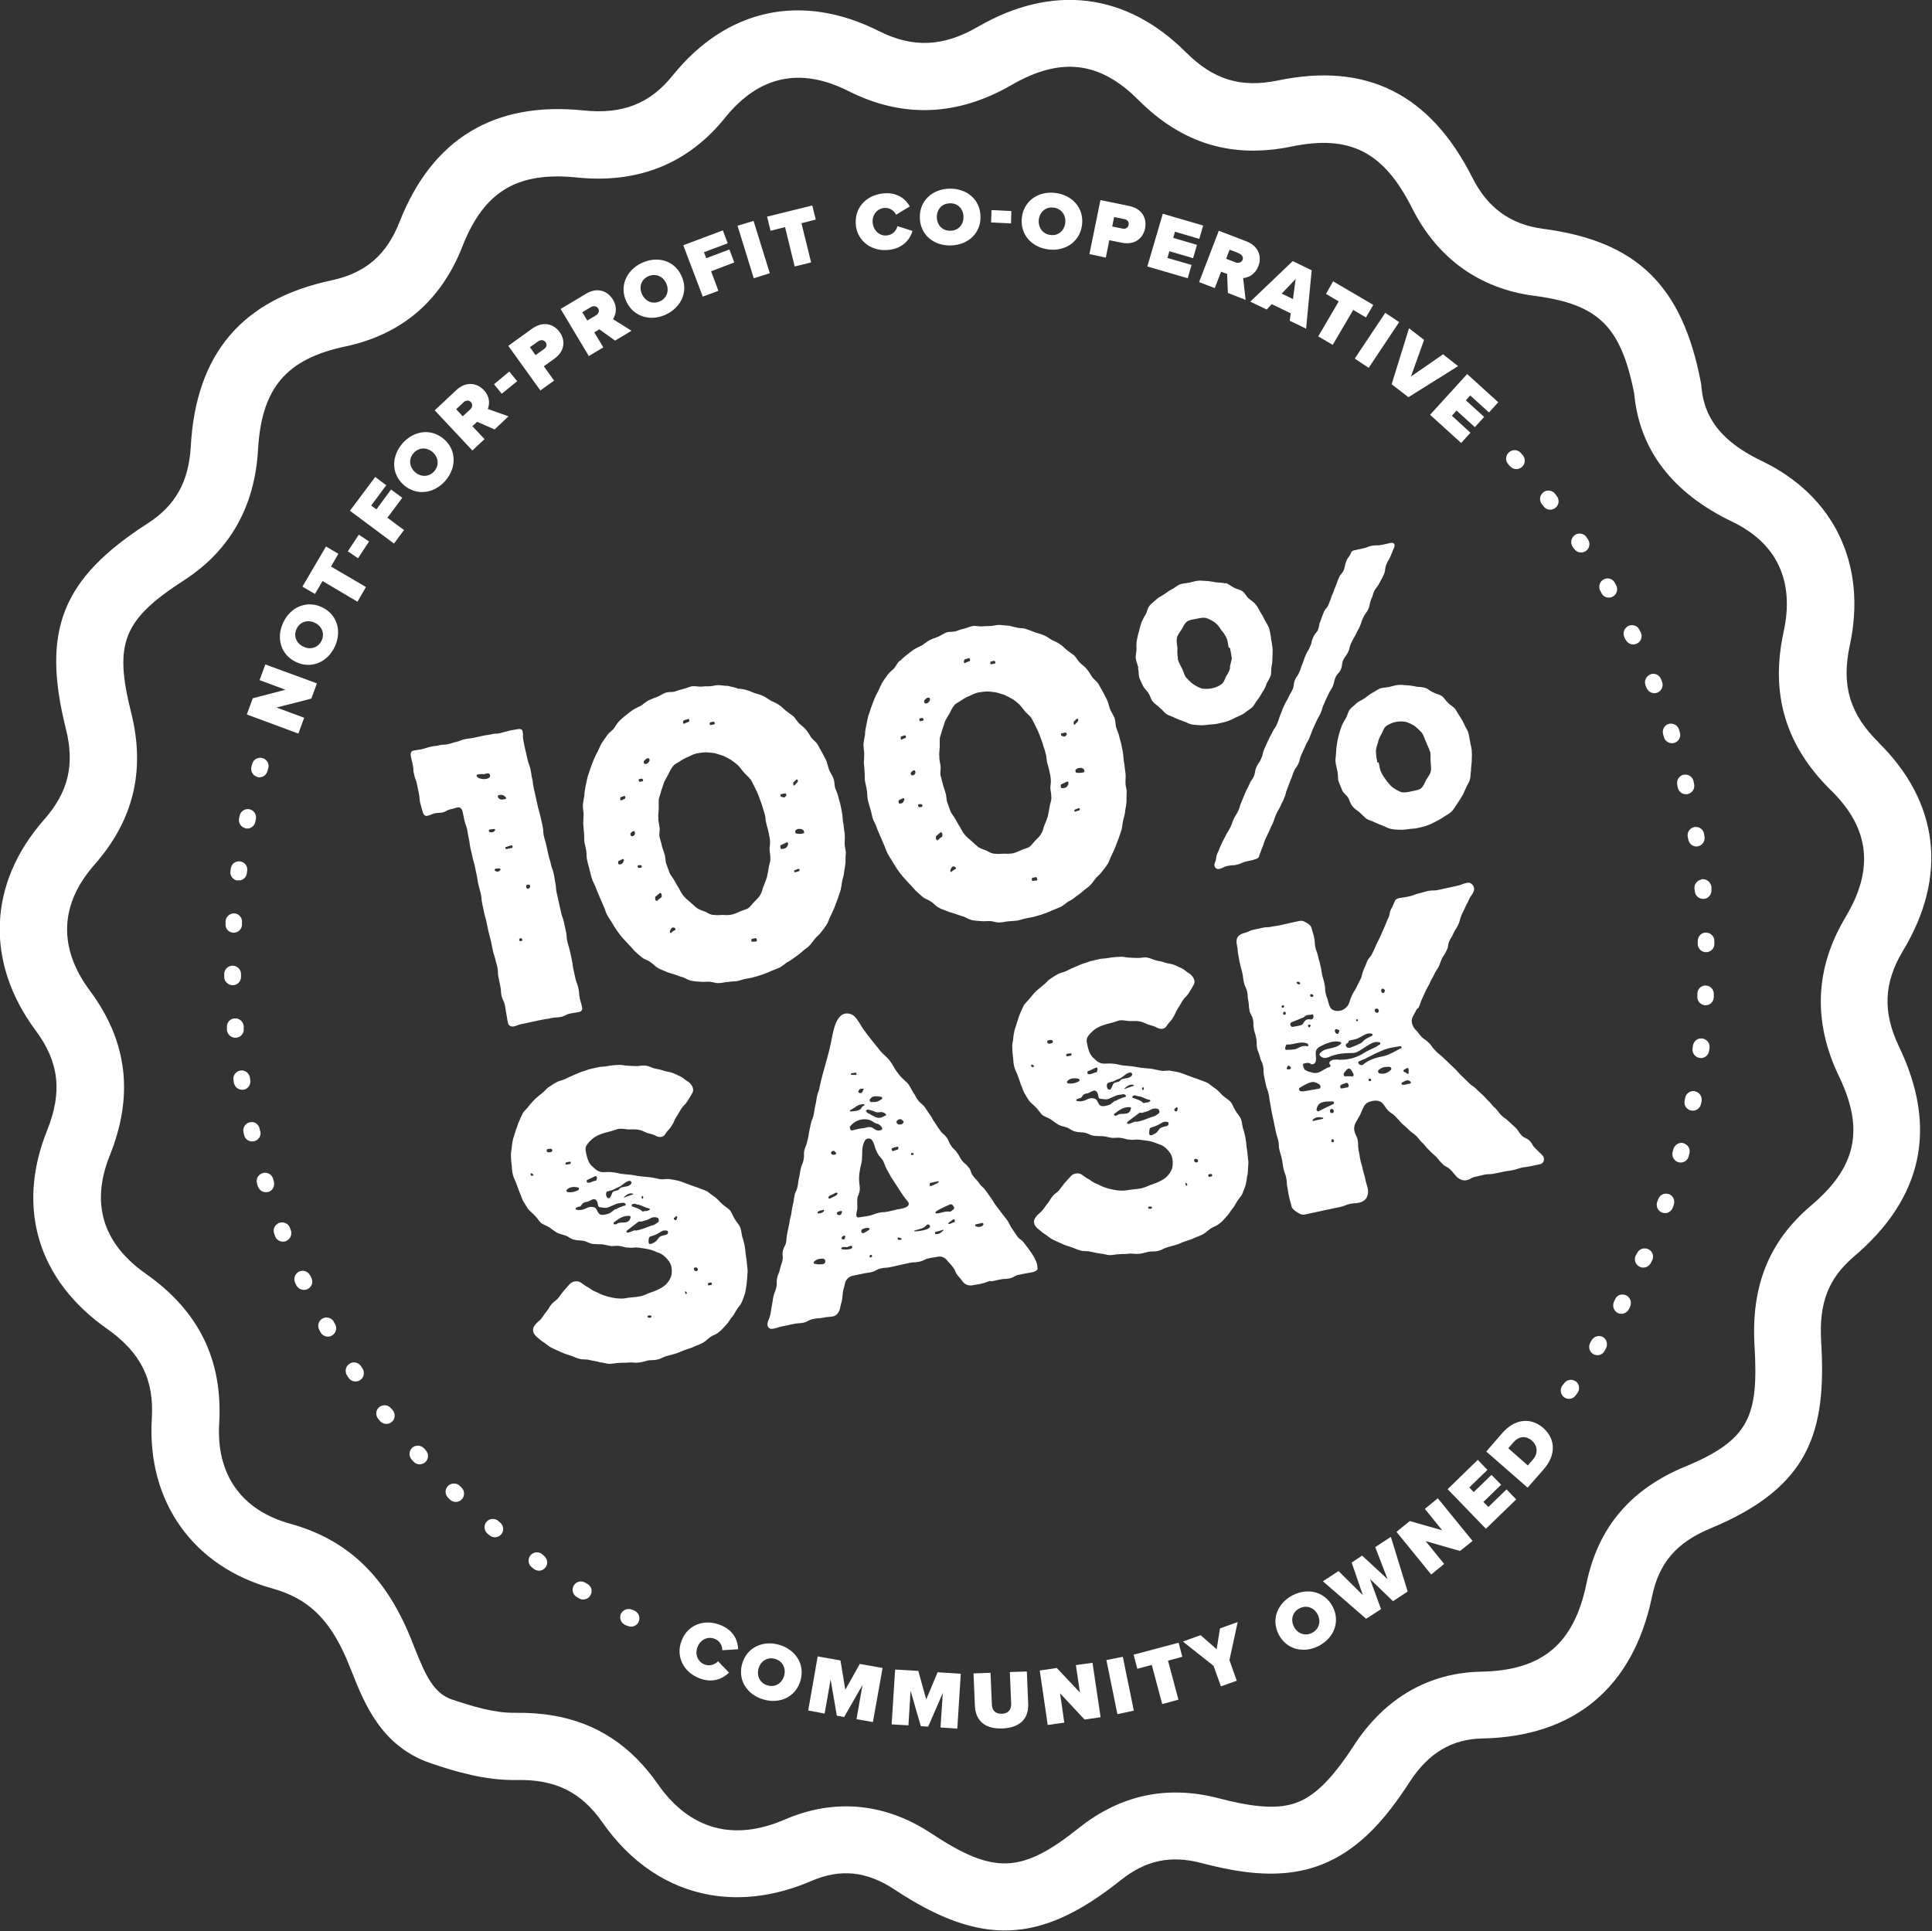 <?xml version="1.0" encoding="UTF-8"?><svg id="Layer_1" xmlns="http://www.w3.org/2000/svg" xmlns:xlink="http://www.w3.org/1999/xlink" viewBox="0 0 100.04 100"><rect x="0" y="0" width="100.04" height="100" fill="#333333" stroke="none"/><defs><style>.cls-1{clip-path:url(#clippath);}.cls-2{fill:none;}.cls-2,.cls-3{stroke-width:0px;}.cls-3{fill:#fff;}</style><clipPath id="clippath"><rect class="cls-2" y="0" width="100.04" height="100"/></clipPath></defs><path class="cls-3" d="m34.01,68.55c.06-.01.06-.1,0-.1-.04-.01-.08,0-.12,0-.04.03-.04.1,0,.1.05,0,.09.02.13,0h0Z"/><path class="cls-3" d="m35.78,67.31s.07.03.08-.02c0-.06-.18-.2-.08,0v.02h0Z"/><path class="cls-3" d="m21.96,75.01c-.16-.18-.43-.19-.61-.04-.18.16-.19.43-.04.61l.1.11c.11.12.27.17.42.13.07-.02.13-.05.19-.1.18-.16.19-.43.03-.61l-.09-.11h0Z"/><path class="cls-3" d="m23.81,76.95c-.17-.17-.44-.16-.61,0-.17.17-.17.44,0,.61l.1.1c.11.1.26.14.4.11.08-.02.15-.06.21-.12.16-.17.16-.44-.01-.61l-.1-.1h0Z"/><path class="cls-3" d="m25.8,78.76c-.18-.15-.46-.13-.61.05-.15.18-.13.45.05.61l.11.09c.11.09.25.12.37.09.09-.02.17-.07.23-.14.16-.18.13-.46-.05-.61l-.11-.09h0Z"/><path class="cls-3" d="m28.08,80.49c-.18-.15-.45-.13-.61.05-.15.18-.13.46.05.61l.11.09c.11.09.24.12.37.09.09-.02.17-.07.23-.14.16-.18.13-.45-.05-.61l-.11-.09h0Z"/><path class="cls-3" d="m30.3,81.96c-.2-.12-.47-.06-.59.15-.12.2-.06.47.15.59l.12.07c.12.08.26.08.38.03.08-.03.16-.09.21-.18.13-.21.06-.47-.15-.59l-.12-.07h0Z"/><path class="cls-3" d="m32.7,83.35c-.22-.08-.47.03-.56.25-.08.22.03.47.25.56l.14.05c.13.05.27.03.38-.04.08-.05.14-.12.17-.21.09-.22-.03-.47-.25-.56l-.13-.05h0Z"/><path class="cls-3" d="m13.32,40.24c.07.02.14.02.21,0,.15-.03.28-.15.32-.31l.04-.14c.07-.23-.07-.47-.3-.53-.23-.07-.47.07-.53.3l-.04.14c-.06.23.07.47.3.53h0Z"/><path class="cls-3" d="m12.08,48.3s.08,0,.12-.01c.18-.04.32-.2.33-.39v-.14c.02-.24-.16-.44-.39-.46-.24-.01-.44.17-.46.4v.15c-.02.24.16.44.4.45h0Z"/><path class="cls-3" d="m12.06,51.02s.06,0,.09-.01c.19-.04.33-.22.33-.43v-.14c0-.24-.2-.43-.44-.43-.24,0-.43.2-.43.44v.14c0,.24.2.43.44.43h0Z"/><path class="cls-3" d="m12.29,53.73c.21-.05.35-.24.33-.46v-.14c-.03-.24-.24-.41-.48-.39-.24.02-.41.23-.39.46v.15c.03.24.24.41.48.39.02,0,.04,0,.06-.01h0Z"/><path class="cls-3" d="m12.71,42.9c.06.01.13.01.18,0,.16-.04.29-.16.33-.34l.03-.14c.05-.23-.1-.46-.33-.51-.23-.05-.46.1-.51.33l-.03.14c-.05.23.1.46.33.51h0Z"/><path class="cls-3" d="m17.29,68.45c-.12-.21-.38-.28-.59-.17-.21.12-.28.38-.17.59l.07.13c.1.17.29.25.47.21.04-.01.08-.02.12-.05.21-.12.28-.38.16-.59l-.07-.12h0Z"/><path class="cls-3" d="m12.3,45.59c.05,0,.1,0,.15,0,.17-.04.31-.18.33-.36l.02-.14c.03-.24-.13-.45-.37-.48-.24-.03-.45.13-.48.37l-.02.14c-.03.24.14.45.37.48h0Z"/><path class="cls-3" d="m18.69,70.75c-.13-.2-.4-.26-.6-.12-.2.13-.25.4-.12.6l.08.12c.1.16.29.22.46.18.05-.01.1-.03.14-.06.2-.13.25-.4.12-.6l-.08-.12h0Z"/><path class="cls-3" d="m20.25,72.94c-.14-.19-.41-.22-.6-.08-.19.14-.22.42-.08.6l.09.11c.11.14.28.19.44.16.06-.01.12-.04.17-.08.19-.14.22-.41.08-.6l-.09-.11h0Z"/><path class="cls-3" d="m13.47,58.58l-.03-.14c-.05-.23-.28-.38-.51-.32h0c-.23.05-.38.29-.32.52l.03.14c.05.23.29.38.52.32.23-.05.38-.29.32-.52h0Z"/><path class="cls-3" d="m14.18,61.18l-.04-.14c-.07-.23-.31-.36-.54-.29-.23.07-.36.31-.29.54l.04.14c.07.22.29.35.51.3.01,0,.02,0,.03,0,.23-.07.35-.31.29-.54h0Z"/><path class="cls-3" d="m16.06,66.06c-.1-.22-.36-.31-.57-.21-.21.1-.31.36-.21.57l.06.13c.09.19.3.28.49.24.03,0,.06-.02.09-.03.22-.1.31-.36.21-.57l-.06-.13h0Z"/><path class="cls-3" d="m12.63,56.43c.22-.05.36-.26.33-.49l-.02-.14c-.04-.23-.26-.4-.49-.36-.24.04-.4.26-.36.49l.02.14c.04.23.26.4.5.36,0,0,.02,0,.03,0h0Z"/><path class="cls-3" d="m15.01,63.58c-.08-.22-.33-.33-.56-.25-.22.09-.34.34-.25.56l.05.14c.08.2.29.31.5.26.02,0,.04-.01.06-.02.22-.09.33-.34.25-.56l-.05-.13h0Z"/><path class="cls-3" d="m79.93,26.23c.15.19.42.22.61.07.19-.15.22-.42.07-.61l-.09-.12c-.1-.13-.26-.18-.41-.16-.07.01-.14.04-.2.09-.19.15-.22.42-.07.61l.09.11h0Z"/><path class="cls-3" d="m78.2,24.15c.16.18.43.19.61.03.18-.16.19-.44.03-.62l-.1-.11c-.1-.11-.25-.16-.39-.13-.08.01-.15.05-.22.11-.18.16-.19.44-.03.61l.09.11h0Z"/><path class="cls-3" d="m86.41,61.84c-.07-.02-.14-.03-.21-.02-.15.02-.28.13-.34.29l-.05.13c-.08.23.04.48.26.56.23.08.47-.04.55-.27l.05-.14c.08-.23-.04-.48-.27-.56h0Z"/><path class="cls-3" d="m85.36,64.7c-.06-.04-.14-.05-.2-.05-.15,0-.3.08-.38.23l-.07.12c-.12.21-.04.47.17.59.21.12.47.04.59-.17l.07-.13c.12-.21.04-.48-.17-.59h0Z"/><path class="cls-3" d="m84.2,67.08c-.07-.03-.14-.04-.21-.04-.15,0-.3.1-.36.25l-.06.13c-.1.22,0,.48.21.58s.47,0,.57-.21l.06-.13c.1-.22,0-.48-.21-.58h0Z"/><path class="cls-3" d="m83,69.24c-.06-.04-.14-.05-.21-.05-.15,0-.3.08-.38.23l-.07.12c-.11.21-.04.48.17.59.21.11.47.04.58-.18l.07-.13c.11-.21.03-.48-.18-.59h0Z"/><path class="cls-3" d="m81.6,71.54c-.06-.04-.13-.07-.2-.08-.15-.02-.31.04-.41.18l-.09.11c-.14.19-.1.47.09.61.19.14.46.1.6-.1l.09-.12c.14-.2.1-.47-.09-.61h0Z"/><path class="cls-3" d="m88.14,53.78s-.08,0-.12,0c-.18.03-.33.18-.36.38l-.02.14c-.03.24.14.46.38.49.24.03.45-.14.48-.38l.02-.15c.03-.24-.14-.45-.38-.48h0Z"/><path class="cls-3" d="m88.34,51.04s-.06,0-.09,0c-.2.03-.35.2-.36.41v.15c-.02.24.17.44.4.46.24.01.44-.17.45-.41v-.15c.02-.24-.17-.45-.4-.46h0Z"/><path class="cls-3" d="m88.27,48.3c-.21.03-.36.22-.36.44v.15c0,.24.21.43.44.42.24,0,.43-.21.42-.44v-.15c0-.24-.21-.43-.44-.42-.02,0-.04,0-.06,0h0Z"/><path class="cls-3" d="m87.18,59.2c-.06-.02-.12-.02-.18-.01-.16.03-.3.15-.35.32l-.04.14c-.06.23.07.47.3.54.23.06.47-.07.53-.31l.04-.14c.06-.23-.07-.47-.3-.53h0Z"/><path class="cls-3" d="m84.18,33.13c.1.21.36.31.58.2.22-.11.3-.36.2-.58l-.07-.13c-.08-.18-.27-.27-.46-.24-.04,0-.08.02-.12.04-.21.11-.3.37-.2.58l.06.13h0Z"/><path class="cls-3" d="m87.76,56.51c-.05-.01-.1-.01-.15,0-.17.03-.32.16-.35.35l-.03.14c-.05.24.11.47.34.51.23.05.46-.11.51-.34l.03-.14c.04-.24-.11-.47-.34-.51h0Z"/><path class="cls-3" d="m82.93,30.73c.12.21.38.28.59.16.21-.12.28-.39.16-.59l-.07-.13c-.09-.16-.27-.24-.44-.21-.05.01-.1.03-.14.05-.21.12-.28.39-.16.6l.07.12h0Z"/><path class="cls-3" d="m81.51,28.42c.13.2.4.25.6.12.2-.13.25-.41.12-.6l-.08-.12c-.1-.15-.27-.21-.43-.18-.06,0-.12.03-.17.07-.2.13-.25.4-.12.6l.08.12h0Z"/><path class="cls-3" d="m87.39,43.33l.03.14c.04.24.26.4.49.36h0c.23-.04.39-.27.35-.5l-.02-.14c-.04-.24-.26-.4-.5-.36-.23.04-.39.26-.35.5h0Z"/><path class="cls-3" d="m86.85,40.66l.03.14c.05.23.29.38.52.32.23-.06.38-.29.32-.53l-.03-.14c-.05-.22-.27-.37-.49-.33-.01,0-.02,0-.03,0-.23.06-.37.29-.32.52h0Z"/><path class="cls-3" d="m85.26,35.62c.09.22.34.34.56.25.22-.09.33-.34.24-.57l-.05-.13c-.08-.2-.28-.3-.47-.27-.03,0-.06.01-.09.03-.22.09-.33.34-.24.57l.05.13h0Z"/><path class="cls-3" d="m88.1,45.55c-.22.04-.38.24-.36.47l.02.14c.02.24.23.41.47.39.24-.02.41-.24.39-.48v-.15c-.04-.24-.25-.41-.49-.39,0,0-.02,0-.03,0h0Z"/><g class="cls-1"><path class="cls-3" d="m86.16,38.18c.07.23.31.36.54.29.23-.07.36-.32.28-.55l-.04-.14c-.07-.21-.27-.33-.48-.3-.02,0-.04,0-.06.01-.23.07-.35.32-.28.55l.04.14h0Z"/><path class="cls-3" d="m95.58,47.47c-1.6,2.65-1.72,5.43-.36,8.26,1.33,2.76.91,4.71-1.44,6.7-2.18,1.85-3.11,4.16-2.93,7.26.21,3.61-.23,4.87-3.59,6.26-2.83,1.17-4.51,3.15-5.11,6.05-.65,3.14-2.29,4.51-5.45,4.57-2.73.05-5.01,1.38-6.6,3.83-1.27,1.95-2.25,2.84-3.4,3.08-.85.18-1.99.07-3.58-.35-2.67-.7-5.1-.18-7.25,1.53-2.97,2.37-4.4,2.43-7.64.29-2.4-1.59-5.03-1.83-7.6-.72-2.66,1.15-4.93.51-6.57-1.84-1.38-1.98-3.15-3.15-5.38-3.54-.63-.11-1.3-.16-2.01-.15-1.05.02-2.24-.34-3.27-.69-.94-.32-1.36-1.23-1.94-2.69-.11-.28-.21-.53-.32-.79-1.31-3.04-3.25-4.83-6.11-5.62-2.53-.7-3.84-2.55-3.68-5.2.19-3.28-1.05-5.81-3.79-7.74-2.24-1.57-2.87-3.64-1.88-6.12,1.26-3.13.92-5.93-1.03-8.55-1.65-2.22-1.56-4.48.25-6.53,2.02-2.3,2.64-4.88,1.89-7.87-.9-3.59-.42-4.81,2.74-6.85,2.37-1.53,3.66-3.81,3.83-6.75.18-3.2,1.45-4.71,4.53-5.36,2.91-.62,4.95-2.36,6.05-5.17,1.12-2.86,2.84-3.89,5.92-3.58,3.18.33,5.77-.71,7.69-3.1,1.75-2.17,3.9-2.63,6.39-1.37,2.8,1.41,5.64,1.3,8.44-.32,2.54-1.47,4.57-1.23,6.57.78,2.26,2.26,4.84,3.04,7.92,2.41,3.03-.63,4.78.27,6.25,3.19,1.31,2.6,3.49,4.17,6.33,4.54,3.31.43,4.48,1.57,5.17,5.06.27,2.92,1.98,5.15,5.08,6.64,2.31,1.11,3.23,3.07,2.66,5.69-.71,3.23.1,5.92,2.47,8.24,1.98,1.94,2.22,4.07.74,6.53h0Zm1.7-9.02c-1.5-1.47-1.94-2.96-1.5-5.01.91-4.18-.79-7.76-4.56-9.57-2.59-1.24-3.03-2.72-3.13-3.94l-.02-.13c-.96-5.02-3.32-7.31-8.16-7.95-1.69-.22-2.88-1.08-3.67-2.65-2.19-4.34-5.49-5.99-10.08-5.03-1.91.39-3.32-.04-4.74-1.45-3.09-3.1-6.92-3.57-10.79-1.33-1.79,1.04-3.37,1.1-5.12.22-3.99-2.01-7.88-1.17-10.68,2.3-1.17,1.46-2.6,2.02-4.61,1.81-4.63-.48-7.84,1.47-9.53,5.77-.67,1.71-1.76,2.65-3.53,3.03-4.63.99-7.01,3.8-7.28,8.58-.1,1.84-.79,3.08-2.24,4.01-4.44,2.86-5.5,5.54-4.23,10.63.47,1.87.13,3.28-1.13,4.71-2.9,3.3-3.06,7.38-.43,10.92,1.21,1.63,1.39,3.18.59,5.17-1.61,4.01-.48,7.76,3.11,10.28,1.74,1.23,2.44,2.62,2.31,4.67-.25,4.28,2.14,7.64,6.24,8.77,1.83.51,2.94,1.56,3.84,3.64.09.23.19.45.29.71.64,1.61,1.52,3.82,4.04,4.69,1.31.45,2.88.91,4.47.88,2.02-.04,3.35.62,4.45,2.19,1.47,2.11,3.41,3.38,5.57,3.76,1.65.29,3.44.06,5.25-.72,1.5-.65,2.86-.51,4.29.43,4.5,2.98,7.57,2.85,11.73-.47,1.29-1.03,2.58-1.31,4.18-.89,2.16.57,3.76.69,5.19.39,2.68-.57,4.33-2.64,5.6-4.6.96-1.48,2.18-2.21,3.74-2.24,4.77-.09,7.82-2.63,8.8-7.34.36-1.75,1.27-2.81,3.03-3.54,5.17-2.14,6.01-5.05,5.73-9.68-.12-2,.38-3.27,1.7-4.4,3.56-3.02,4.35-6.68,2.33-10.87-.85-1.78-.79-3.3.2-4.95,2.34-3.87,1.88-7.72-1.28-10.82h0Z"/></g><path class="cls-3" d="m26.5,43.91c-.08.02-.18.04-.26.06-.04,0-.07-.02-.07-.05,0-.04,0-.06.03-.06.1-.02.17-.06.27-.08.01-.02.06,0,.07.03,0,.02,0,.04,0,.04,0,.04,0,.06-.05.07h0Zm-.72-2.63s-.02-.08.02-.09c.17-.06.28-.02.39.1.03.02.02.08-.02.09-.18.04-.3.05-.39-.1h0Zm.12,3.79c-.09.08-.15.09-.26.03-.05-.03-.02-.1.02-.11.06-.02.12,0,.18-.02.06-.01.1.06.06.09h0Zm-.58-2s-.02-.1.02-.11c.08-.02.17-.01.24-.03.06-.01.08.07.04.09-.09.1-.19.1-.31.05h0Zm-.57-2.81c-.25-.2.19-.17.31-.17.08-.02.2-.06.26-.03.02.01.05.05.06.09,0,.04,0,.08-.04.11-.12.13-.48.1-.6,0h0Zm2.15,8.36s.06-.04.07-.04c0,0,.02.02.05.03.03.03.04.07,0,.12h-.02s-.06.02-.08,0h-.02s-.04-.09,0-.12h0Zm.34-2.72c0-.06.06-.09.13-.09.09.02.11.12.04.17t-.03.05s-.15-.03-.13-.06c0-.02-.01-.06,0-.09h0Zm-.16,7.12q.26-.06.5-.11l.48-.1c.24-.05.24-.03.5-.09.24-.05.25-.01.49-.06.24-.05.23-.12.46-.17.24-.05.24-.03.5-.09.1-.02.16-.12.13-.24-.05-.24-.07-.23-.12-.47-.05-.26-.02-.27-.07-.51-.05-.24-.09-.23-.15-.49q-.05-.24-.11-.5c-.05-.24-.03-.24-.08-.48q-.05-.26-.11-.5c-.06-.26-.08-.25-.13-.49-.05-.24-.01-.25-.07-.51q-.05-.24-.11-.5c-.06-.24-.09-.23-.14-.47q-.06-.26-.11-.5t-.11-.49c-.06-.24-.02-.25-.07-.51-.05-.24-.03-.24-.09-.5-.05-.24-.09-.23-.14-.47-.05-.26-.08-.25-.13-.49q-.05-.24-.11-.5c-.05-.24-.07-.24-.13-.49-.05-.24-.01-.24-.06-.49q-.06-.26-.11-.5c-.06-.26-.07-.25-.13-.49q-.05-.24-.11-.5-.05-.24-.11-.49c-.05-.24-.03-.24-.08-.48-.06-.26-.04-.26-.09-.5-.06-.26-.09-.25-.15-.49q-.05-.24-.11-.49-.06-.24-.1-.48c-.06-.26,0-.27-.05-.51-.02-.12-.15-.13-.25-.11-.24.05-.24.03-.46.09-.22.05-.22.06-.46.12-.22.05-.23,0-.45.06-.24.05-.24.03-.46.08q-.22.05-.46.1c-.22.05-.22.02-.44.07-.24.05-.23.09-.45.14-.22.05-.21.07-.43.12-.24.05-.25,0-.47.06-.22.05-.22.02-.46.08-.22.05-.21.07-.43.12-.24.05-.24.03-.46.08-.1.02-.13.16-.11.27q.05.24.11.48c.05.24,0,.25.07.5.05.24.09.23.14.47q.05.24.1.48c.05.26.02.27.07.5.06.24.07.24.13.47.03.13.13.23.23.2.2-.04.19-.08.39-.13.22-.05.23,0,.42-.05.2-.05.18-.11.4-.16.2-.04.19-.06.39-.1.1-.02.2.08.23.2q.05.24.1.48c.05.24.09.23.14.47.05.24.03.24.09.48.05.24.03.24.08.48q.05.24.11.48c.05.24.07.23.12.47q.05.24.1.48c.05.24.03.24.09.48.05.24.07.24.12.47.05.24.02.25.07.49q.05.24.1.48c.05.24.07.23.12.47q.05.24.1.48c.05.24.07.23.12.47q.05.24.1.48c.05.24.07.24.13.47.05.24.07.24.12.47.05.24,0,.25.05.49q.05.24.1.48c.05.24.01.24.06.49.06.24.11.22.17.46.05.24.03.24.08.48.05.24.03.24.09.48.02.12.16.19.27.17.24-.05.23-.09.47-.14h0Z"/><path class="cls-3" d="m38.87,40.36c.07.13.15.28.22.43.07.13.14.28.2.44.05.13.1.29.16.44.03.16.11.31.14.47.05.13.04.3.08.46.03.16.09.32.12.47.03.16.07.32.08.46.02.18-.03.34-.02.48.01.16.05.32.04.49,0,.17-.08.31-.09.46-.02.17-.06.32-.09.47-.05.16-.1.29-.16.43-.07.16-.09.33-.17.46-.07.14-.19.25-.3.36-.12.11-.2.25-.32.34-.13.09-.29.11-.44.18-.13.06-.28.13-.42.16-.16.04-.31.03-.48.02-.14.01-.31.02-.46,0-.15,0-.29-.08-.43-.16-.14-.05-.29-.1-.42-.18-.13-.09-.23-.2-.36-.31-.11-.1-.25-.2-.34-.32-.11-.12-.19-.27-.25-.4-.09-.13-.16-.28-.24-.41-.08-.15-.2-.27-.26-.42-.05-.13-.1-.29-.16-.45-.06-.15-.03-.33-.09-.48-.03-.16-.11-.31-.14-.46-.03-.16-.09-.31-.12-.46-.03-.16.03-.34,0-.5-.02-.16-.07-.32-.06-.46-.02-.17.02-.32.02-.49,0-.17-.01-.33,0-.48.03-.15.1-.31.13-.45.05-.15.1-.31.15-.45.07-.14.15-.28.22-.41.07-.14.14-.3.24-.41.09-.13.25-.18.38-.27.13-.09.26-.16.39-.21.15-.07.28-.14.44-.18.14-.03.3-.05.45-.06.17,0,.31.02.47.04.15.03.29.09.44.13.14.06.28.13.4.2.15.1.27.19.38.29.11.1.2.25.31.37.09.11.24.22.33.35h0Zm.29,8.39c-.08.02-.14.01-.2.02-.04,0-.07-.03-.05-.07v-.02s0-.08.02-.06c.06-.01.14-.03.2-.04.02.01.05.05.06.09v.02s0,.08-.02.07h0Zm-4.19-.59c-.1.04-.17.1-.24.16-.04,0-.05-.05-.04-.1.05-.13.11-.25.26-.16.02.02.04.08.02.1h0Zm-.71-1.7c-.09.06-.16.12-.25.2-.02,0-.04,0-.08-.07-.01-.06,0-.12,0-.15.09-.06.16-.14.25-.2.02-.02.05.02.08.07.01.06,0,.12,0,.15h0Zm1.13-9.14c.07-.04.15-.06.25-.09.02,0,.05.03.05.06,0,.04,0,.09-.02.09-.08.02-.17.06-.25.1-.02,0-.04,0-.05-.05v-.02s0-.08.02-.09h0Zm1.38.09l.18-.04s.05.03.06.07c0,.04.01.06-.03.07l-.18.04s-.04,0-.05-.05c0-.04,0-.08.02-.09h0Zm3.66,6.36c.1-.04.19-.1.32-.15.04-.03.08.09.05.13-.08.22-.21.19-.33.22-.02,0-.05-.03-.06-.07,0,0,0-.02,0-.04,0-.04-.02-.08.02-.09h0Zm0-2.64l.24-.05s.06.07.05.11c-.08.12-.12.13-.28.06-.02-.01-.05-.11,0-.12h0Zm.64-.6c.05-.05.12-.11.17-.16.02-.03.04,0,.07.03,0,.04,0,.08,0,.08-.06.08-.11.13-.18.2-.02,0-.04,0-.05-.03t0-.04s-.02-.06,0-.08h0Zm.53,2.45s.08.15.02.17h-.02s-.09.04-.14.03c-.06.01-.14,0-.23-.01-.05-.01-.07-.13-.04-.16.02-.02.03-.03.03-.03.05-.05.11-.06.16-.05.08-.02.15.01.22.06h0Zm-.22,2.13c-.08.02-.13.05-.21.06-.02,0-.04,0-.05-.03,0-.02.01-.05,0-.06.08-.04.16-.06.23-.09t.05.03v.02s0,.05-.02.07h0Zm-7.76-5.69c-.06.1-.13.16-.24.14-.04,0-.07-.13-.03-.16.12-.13.16-.14.24-.13.04,0,.06.11.03.16h0Zm-.35,1.04l-.16.03s-.02-.01-.03-.05c0-.04-.02-.08,0-.09l.16-.03s.05.03.06.07c0,.02,0,.06-.02.07h0Zm-.05,4.47s-.1,0-.14.02c-.02,0-.05-.03-.06-.07,0-.04,0-.07.02-.07.04,0,.1-.02.14,0,.02,0,.04,0,.05.05v.02s0,.06-.02.06h0Zm-.54-1.63s-.07-.11-.03-.14c.08-.1.12-.13.2-.11.02.02.04.1.03.14-.04.09-.12.13-.2.11h0Zm-.32-1.93c-.06.01-.13.05-.19.08-.02,0-.04,0-.05-.05v-.02s0-.09,0-.09c.08-.02.15-.06.21-.07.02,0,.04.01.05.05,0,.04,0,.06-.02.09h0Zm-.07,3.22c-.05.18-.15.16-.23.18-.02-.02-.05-.03-.05-.05t0-.04s0-.08,0-.08c.07-.04.15-.07.24-.12.04,0,.08.06.05.11h0Zm5.86-8.96c-.15-.03-.31-.08-.46-.11-.15,0-.32-.03-.47-.04-.17,0-.32.05-.47.06-.17,0-.31,0-.47.02-.14,0-.32-.04-.46-.02-.16.04-.31.11-.45.14-.16.04-.31.09-.45.14-.16.03-.33,0-.47.06-.15.05-.28.16-.43.21-.13.05-.29.11-.42.17-.15.08-.27.19-.4.28-.13.07-.28.13-.41.21-.13.09-.25.18-.38.29-.13.09-.24.2-.35.31-.12.11-.19.27-.29.4-.1.1-.25.2-.34.34-.08.12-.17.24-.27.39-.08.12-.13.28-.2.42-.08.14-.15.28-.22.45-.05.13-.12.3-.17.45-.05.14-.1.29-.15.45-.03.15-.06.3-.1.48-.03.15-.06.3-.06.47-.03.15-.06.3-.08.48,0,.17.03.32.04.49,0,.15-.02.32-.02.48.01.17.03.32.04.49.02.14,0,.31.02.47.04.16.07.32.1.48.02.17,0,.33.05.49.03.16.09.31.12.47.05.16.07.32.13.48.05.16.15.3.2.46.05.15.13.3.18.44.07.15.13.31.2.46.07.15.11.31.18.46.07.13.17.28.25.4.08.15.17.28.26.42.09.13.18.25.29.38.11.12.22.24.33.36.11.1.22.25.32.35.13.12.24.22.36.31.13.12.31.15.43.24.14.08.24.22.38.3.14.09.3.14.43.2.14.07.3.1.45.15.16.05.3.12.45.15.14.06.28.15.43.18.15.03.32.04.47.05.17.02.33-.01.48,0,.15.01.31.08.47.07.15,0,.3-.05.47-.06.14-.02.31-.03.47-.04.14-.03.29-.09.45-.12.14-.03.3-.04.46-.1.14-.03.3-.09.43-.13.16-.06.31-.11.44-.18.15-.06.29-.11.44-.18.13-.07.25-.18.38-.27.15-.07.28-.17.4-.26.13-.09.25-.18.38-.29.1-.11.25-.18.35-.29.12-.11.2-.25.31-.38.1-.13.23-.2.32-.34.1-.13.2-.25.29-.4.08-.12.12-.3.2-.44.07-.14.13-.28.2-.44.05-.13.1-.29.17-.45.05-.14.1-.3.15-.45.03-.15.06-.33.08-.48.03-.15.1-.31.1-.48.03-.15.06-.33.07-.47,0-.17,0-.33.02-.5,0-.14-.07-.31-.06-.49-.01-.14.02-.31,0-.48-.02-.17-.05-.32-.06-.49-.04-.16-.05-.32-.06-.49-.03-.16-.05-.32-.09-.48-.03-.16-.09-.31-.12-.47-.04-.16-.11-.31-.17-.46-.03-.16-.03-.33-.08-.48-.06-.16-.15-.28-.22-.43-.06-.16-.09-.31-.14-.47-.08-.15-.15-.3-.22-.43-.09-.15-.17-.3-.24-.43-.09-.15-.24-.24-.33-.36-.09-.13-.16-.28-.27-.4-.09-.13-.24-.22-.34-.32-.13-.11-.2-.27-.31-.38-.13-.1-.27-.19-.39-.29-.13-.1-.22-.22-.36-.3-.13-.1-.28-.15-.42-.22-.15-.09-.27-.19-.41-.25-.14-.07-.29-.1-.45-.15-.16-.07-.3-.13-.46-.17-.13-.05-.3-.04-.45-.07h0Z"/><path class="cls-3" d="m47.17,40.01c.08-.1.12-.13.2-.11.02.02.04.1.03.14-.04.09-.12.13-.2.11-.02-.02-.07-.11-.03-.14h0Zm.4,1.64s.1-.02.14,0c.02,0,.04,0,.05.05v.02s0,.06-.02.07c-.04,0-.1,0-.14.01-.02,0-.05-.03-.06-.07,0-.04,0-.07.02-.07h0Zm.03-4.44l.16-.03s.05.03.06.07c0,.02,0,.06-.02.07l-.16.03s-.02-.01-.03-.05c0-.04-.02-.08,0-.09h0Zm.27-.95c.12-.13.16-.14.24-.13.04,0,.06.11.03.16-.06.1-.13.16-.24.13-.04,0-.07-.13-.03-.16h0Zm.6,7.04c.09-.06.15-.14.24-.2.02-.02.05.01.08.07.02.06,0,.12,0,.15-.09.06-.16.12-.24.2-.02,0-.05,0-.08-.07-.02-.06,0-.12,0-.14h0Zm.19-5.06c.03-.15.1-.31.13-.45.05-.16.1-.31.15-.45.08-.14.15-.28.23-.4.07-.14.14-.3.24-.41.09-.12.25-.17.38-.27.13-.09.26-.16.39-.21.15-.07.28-.14.44-.18.14-.03.3-.05.45-.06.17,0,.31.02.47.04.15.03.29.08.45.13.13.06.28.13.4.2.15.09.27.19.38.29.1.1.2.25.31.37.09.11.24.22.33.35.07.13.15.28.22.43.07.13.14.28.2.44.05.13.1.29.16.44.03.16.11.31.14.47.05.13.05.3.08.46.03.16.09.31.12.47.04.16.07.32.08.46.02.18-.03.34-.02.48.02.16.05.33.05.49,0,.17-.08.31-.09.46-.03.17-.06.32-.09.47-.05.16-.1.29-.16.43-.07.16-.09.33-.17.46-.07.14-.19.25-.3.36-.12.11-.2.25-.32.34-.13.09-.29.1-.44.18-.13.05-.28.13-.42.16-.16.03-.31.02-.48.02-.14.01-.31.02-.46,0-.15,0-.29-.08-.43-.16-.13-.05-.29-.1-.42-.18-.12-.1-.23-.2-.36-.32-.11-.1-.25-.2-.34-.32-.11-.12-.18-.27-.25-.4-.09-.13-.16-.28-.24-.41-.08-.15-.2-.27-.26-.42-.05-.13-.1-.29-.16-.45-.06-.15-.03-.33-.09-.48-.03-.16-.11-.31-.14-.46-.03-.16-.09-.32-.12-.46-.03-.16.03-.34,0-.5-.02-.16-.07-.32-.06-.46-.02-.16.01-.32.02-.49,0-.16,0-.33,0-.48h0Zm1.26-4.07c.07-.04.16-.06.25-.09.02,0,.05.03.06.07,0,.04,0,.09-.02.09-.08.02-.17.06-.25.1-.02,0-.04,0-.05-.05v-.02s0-.08.02-.09h0Zm1.38.09l.18-.04s.05.03.06.07c0,.04.01.06-.03.07l-.18.04s-.04,0-.05-.05c0-.04,0-.08.02-.09h0Zm2.38,11.33c-.08.02-.14.01-.2.03-.04,0-.06-.03-.05-.07v-.02s0-.08.02-.07c.06-.01.14-.03.2-.04.02.01.05.05.06.09v.02s0,.09-.02.07h0Zm-4.19-.59c-.1.04-.17.1-.24.16-.04,0-.05-.06-.04-.1.05-.13.11-.25.26-.16.02.02.04.08.02.1h0Zm5.46-4.38c.1-.04.19-.1.32-.15.04-.02.08.09.05.13-.08.23-.21.2-.33.22-.02,0-.05-.03-.06-.07,0,0,0-.02,0-.04,0-.04-.02-.08.02-.09h0Zm0-2.64l.24-.05s.06.07.05.11c-.08.12-.12.13-.28.06-.02-.01-.04-.11,0-.12h0Zm.64-.6c.05-.05.12-.11.17-.16.02-.03.04,0,.07.03,0,.04,0,.08,0,.08-.06.08-.12.13-.18.2-.02,0-.04,0-.05-.03t0-.04s-.01-.06,0-.08h0Zm.53,2.45s.07.15.01.16h-.02s-.09.04-.14.03c-.06.01-.14,0-.23,0-.05-.02-.07-.13-.04-.16.02-.03.04-.03.04-.03.05-.05.11-.06.16-.06.08-.02.15.01.22.06h0Zm-.22,2.13c-.08.02-.14.05-.22.07-.02,0-.05,0-.05-.03,0-.02.01-.04,0-.06.08-.04.16-.06.23-.09t.05.03v.02s0,.04-.02.07h0Zm-9.02-3.74c-.06.01-.14.05-.19.08-.02,0-.04,0-.05-.05v-.02s0-.08,0-.08c.08-.02.15-.06.21-.07.02,0,.05.02.06.06,0,.04,0,.06-.02.09h0Zm-.07,3.22c-.04.18-.15.16-.23.18-.02-.02-.05-.03-.05-.05t0-.04s0-.08,0-.08c.07-.04.15-.08.24-.12.04,0,.08.06.05.11h0Zm-.22-7.23c-.12.11-.19.27-.29.4-.1.1-.25.2-.34.34-.08.12-.18.24-.27.39-.08.12-.13.28-.2.42-.08.14-.15.28-.22.45-.05.13-.12.3-.17.45-.05.14-.1.29-.15.45-.03.15-.06.3-.1.48-.03.15-.06.3-.06.47-.03.15-.06.3-.08.47,0,.17.03.33.04.49,0,.15-.01.31-.02.48.02.17.03.32.04.49.01.14,0,.31.02.47.04.16.07.32.1.48.02.17.01.33.05.49.03.16.09.32.13.47.05.16.07.32.12.48.05.15.15.3.2.46.05.15.13.3.18.44.07.15.13.3.2.46.07.15.11.31.19.46.07.13.17.28.25.41.08.15.17.27.26.42.09.13.18.25.29.38.11.12.22.24.33.36.11.1.22.25.32.35.13.12.24.22.36.32.13.12.3.15.42.24.14.08.24.22.38.3.14.09.3.14.44.19.14.07.29.1.45.15.16.05.3.12.45.15.14.06.28.15.43.18.15.03.32.04.47.05.17.02.33-.01.48,0,.15.01.31.08.47.07.15,0,.3-.05.47-.06.14-.01.31-.02.47-.04.14-.03.29-.09.46-.12.13-.03.3-.04.46-.1.14-.03.29-.08.43-.13.15-.06.31-.11.44-.18.15-.06.29-.11.44-.18.13-.07.25-.18.38-.27.15-.07.28-.16.4-.26.13-.09.25-.18.38-.29.1-.1.25-.18.35-.29.12-.11.2-.25.31-.38.1-.13.23-.2.32-.34.1-.13.2-.25.29-.4.08-.12.12-.3.2-.44.07-.14.13-.28.2-.44.05-.13.1-.29.17-.45.05-.14.1-.3.15-.45.03-.15.05-.33.08-.48.03-.15.1-.32.1-.48.03-.15.06-.32.07-.47,0-.17,0-.33.01-.5.01-.15-.07-.32-.06-.49-.01-.15.02-.31,0-.48-.02-.17-.05-.32-.06-.49-.04-.16-.05-.32-.06-.49-.03-.16-.05-.32-.09-.48-.03-.16-.09-.31-.12-.47-.04-.16-.11-.31-.16-.46-.03-.16-.03-.33-.08-.48-.06-.15-.15-.28-.22-.43-.06-.15-.09-.31-.15-.47-.08-.15-.15-.3-.22-.43-.09-.15-.17-.3-.24-.43-.09-.14-.24-.24-.33-.36-.09-.13-.16-.28-.27-.4-.09-.13-.24-.22-.34-.32-.13-.12-.2-.27-.31-.39-.12-.09-.27-.19-.39-.29-.13-.1-.22-.22-.36-.3-.13-.1-.28-.15-.42-.22-.15-.09-.27-.19-.41-.24-.14-.07-.3-.1-.45-.15-.16-.07-.3-.12-.46-.17-.13-.06-.3-.04-.45-.07-.15-.03-.31-.08-.46-.11-.15,0-.32-.03-.47-.04-.17,0-.32.05-.47.06-.17,0-.31,0-.47.02-.14,0-.32-.04-.46-.02-.16.03-.31.11-.45.14-.16.03-.31.09-.45.14-.16.03-.33,0-.47.06-.15.06-.28.16-.43.22-.13.05-.29.1-.42.17-.15.07-.27.19-.4.27-.13.07-.28.13-.41.21-.13.09-.25.18-.38.29-.13.09-.24.2-.35.31h0Z"/><path class="cls-3" d="m74.06,38.92s0,.02,0,.04c.03.16,0,.33.02.49,0,.19.05.34,0,.52-.03.15-.16.28-.24.43-.07.16-.14.32-.26.43-.13.09-.31.11-.49.15-.18.04-.34.07-.51.05-.15-.05-.3-.14-.45-.24-.13-.09-.24-.24-.35-.38-.09-.13-.2-.27-.26-.42-.08-.15-.09-.34-.13-.49,0-.02-.07,0-.07-.03-.04-.18-.07-.34-.07-.51-.02-.16.05-.35.1-.5.03-.17.1-.31.18-.44.09-.17.13-.34.26-.43.15-.09.3-.17.47-.2.18-.04.37-.04.52-.01.18.05.34.13.49.23.12.1.25.22.37.36.1.15.13.32.21.47.05.16.15.3.19.48h0Zm-.71-3.36c-.15-.03-.31-.06-.47-.07-.15,0-.3-.04-.46-.02-.16.01-.32.07-.47.1-.16.04-.33.03-.48.08-.15.06-.28.17-.41.23-.15.08-.27.19-.4.28-.12.09-.3.15-.42.26-.1.11-.25.2-.35.33-.1.13-.12.32-.2.44-.09.15-.17.29-.22.42-.07.16-.1.31-.15.47-.03.15-.08.31-.09.45-.03.15-.04.32-.05.47,0,.17-.05.32-.02.49.02.16.07.32.1.48t0,.04c.04.16,0,.33.06.47.05.15.13.3.18.46.07.13.22.24.31.37.07.13.11.31.22.44.09.13.23.2.36.31.11.1.22.22.34.32.13.1.3.12.44.2.13.05.28.13.43.18.15.05.28.15.45.17.15.03.3.04.47.04.15.01.31-.02.47-.04.16-.02.31-.02.46-.06.16-.04.32-.07.47-.13.16-.05.28-.12.43-.2.13-.07.28-.14.41-.24.15-.09.3-.17.4-.27.12-.11.19-.27.29-.4.09-.13.17-.27.26-.41.08-.12.13-.28.2-.42.05-.13.17-.28.2-.43.05-.16.03-.32.06-.47,0-.17.03-.32.04-.49-.01-.14.02-.31,0-.48,0-.14-.04-.3-.08-.46t0-.04c-.04-.16-.05-.32-.1-.48-.03-.14-.15-.28-.2-.42-.07-.15-.14-.28-.24-.43-.09-.13-.17-.27-.25-.4-.11-.12-.25-.19-.36-.3-.13-.12-.2-.27-.33-.36-.12-.08-.29-.1-.43-.18-.16-.06-.27-.19-.43-.24-.16-.05-.32-.04-.47-.06h0Z"/><path class="cls-3" d="m63.7,34.57c-.03.15-.1.29-.2.44-.08.14-.12.34-.26.43-.13.09-.3.17-.46.2-.18.04-.37.04-.54.02-.16-.05-.32-.14-.47-.24-.13-.09-.26-.24-.37-.35-.09-.15-.13-.33-.21-.48-.07-.15-.17-.3-.21-.48,0-.02.02-.02.01-.05-.03-.16-.03-.34-.02-.49-.02-.18-.06-.36-.03-.52.02-.17.16-.31.24-.45.09-.14.14-.3.28-.41.13-.09.31-.11.47-.14.18-.04.36-.08.51-.05.17.05.32.14.46.23.13.1.24.24.33.39.11.12.21.27.28.42.07.15.07.31.11.49,0,.02.06,0,.07.03.03.16.07.34.09.5,0,.17-.08.33-.1.5h0Zm-.24-4.35c-.13-.05-.3-.04-.47-.06-.15-.03-.31-.05-.45-.07-.17,0-.32-.03-.49-.02-.16.02-.32.07-.46.1-.18.04-.35.04-.48.09-.15.05-.27.18-.42.25-.15.08-.27.17-.4.26-.13.09-.28.15-.4.26-.12.11-.24.2-.35.32-.12.13-.14.32-.21.46-.08.12-.15.26-.22.41-.05.15-.1.31-.13.46-.05.16-.08.31-.11.46-.03.15-.03.32-.02.48,0,.15-.06.31-.04.47.02.16.09.31.13.47,0,.02-.02.02-.01.04.03.16.03.33.06.49.05.13.13.29.2.44.07.13.2.25.29.38.09.15.11.31.22.43.11.13.25.2.36.32.13.1.22.23.34.32.15.09.3.12.44.2.16.07.3.12.43.17.16.05.3.14.45.17.15.02.3.03.47.04.17,0,.31-.02.47-.04.16-.01.31-.02.46-.06.18-.04.32-.07.47-.12.15-.06.31-.13.43-.2.15-.07.31-.13.43-.22.13-.11.28-.19.4-.3.1-.1.17-.27.27-.39.1-.13.19-.28.27-.42.08-.12.15-.26.2-.42.07-.14.17-.28.22-.44.02-.15,0-.31.04-.47.03-.16.04-.32.04-.49,0-.14.02-.31,0-.46-.02-.17-.05-.32-.08-.48,0-.02.01-.02,0-.05-.03-.16-.05-.32-.1-.48-.05-.13-.15-.28-.22-.41-.07-.15-.14-.28-.24-.43-.07-.13-.14-.28-.25-.4-.09-.11-.25-.2-.35-.3-.13-.1-.18-.28-.33-.37-.12-.08-.29-.1-.43-.18-.14-.07-.27-.19-.43-.24h0Z"/><path class="cls-3" d="m64.94,44.51c.08-.02.18-.04.23-.11q.08-.23.17-.46c.1-.21.07-.22.17-.46.09-.2.1-.21.2-.42q.09-.23.2-.43c.09-.23.07-.23.17-.46.1-.21.12-.21.22-.42.09-.23.12-.21.2-.43.1-.21.05-.24.15-.45q.08-.23.17-.46c.1-.21.08-.23.17-.44.09-.23.14-.2.24-.42.1-.21.05-.24.15-.45q.1-.23.2-.44c.09-.23.12-.21.22-.44q.08-.2.17-.44c.1-.23.1-.21.2-.44.1-.21.12-.21.22-.42.1-.23.05-.24.17-.47q.09-.23.2-.44c.1-.23.12-.22.24-.44.1-.23.05-.24.15-.48.09-.23.17-.18.28-.42.09-.23.03-.25.12-.48.1-.21.15-.2.26-.43.1-.21.05-.24.15-.45q.11-.23.24-.44c.09-.23.12-.22.22-.44.09-.23.07-.24.17-.45.11-.24.16-.22.26-.43.1-.23.05-.26.14-.49.1-.21.08-.23.17-.46.12-.21.17-.2.27-.41.11-.23.14-.21.23-.45.1-.23.03-.25.12-.49.09-.23.12-.21.22-.44q.09-.23.19-.46c.07-.16-.02-.27-.19-.23q-.24.05-.46.1c-.24.05-.25,0-.49.04-.24.05-.23.09-.47.14q-.22.05-.46.1c-.1.02-.15.07-.17.15-.1.23-.15.19-.24.42-.09.23-.05.24-.13.46-.1.21-.17.18-.26.41-.1.23-.08.23-.17.45-.1.21-.07.23-.18.44q-.07.22-.17.46c-.08.22-.15.2-.25.4-.09.23-.08.23-.17.46-.1.21-.05.24-.13.46-.1.21-.17.18-.26.42-.1.21-.05.24-.15.45-.09.23-.12.19-.22.42-.1.23-.08.23-.17.46-.1.21-.07.23-.17.45-.08.2-.14.2-.23.41-.09.23-.02.25-.12.49-.1.21-.12.19-.22.42-.1.21-.13.21-.22.42-.12.24-.09.25-.19.46-.09.23-.07.24-.17.47-.09.23-.14.2-.24.43-.12.23-.12.21-.23.45-.1.23-.1.21-.2.44-.1.23-.05.26-.15.47-.09.23-.14.22-.24.43-.11.23-.05.26-.14.49-.1.23-.15.2-.24.43-.09.23-.12.21-.21.44q-.09.23-.19.46c-.1.21-.07.24-.17.46-.1.23-.14.22-.24.44-.1.21-.07.23-.19.46-.1.21-.14.2-.24.43-.1.21-.12.21-.22.44-.1.21-.09.23-.19.44-.1.23-.03.25-.13.48-.09.17.04.37.22.33.22-.05.21-.11.45-.16.24-.05.25-.01.46-.06.24-.05.23-.11.46-.16q.22-.05.45-.1h0Z"/><path class="cls-3" d="m33.57,68.13s.08-.02.12,0c.06,0,.06.09,0,.1-.04.03-.08.01-.13,0-.04,0-.04-.08,0-.1h0Zm1.33-5.06c.06-.03.07-.06.11-.09.02,0,.04,0,.05.03,0,.02.03.04,0,.04-.02.1-.04.19-.14.11-.03-.03-.04-.07-.02-.1h0Zm-.31.79s-.02.02-.03.05c-.15.09-.32.05-.44.18-.03.05-.07.08-.1.13-.05.07-.1.1-.18.14-.05.03-.13.07-.19.06-.02-.01-.05-.01-.05-.03,0-.04-.01-.06-.02-.08,0-.06.01-.13.02-.19.04-.11.11-.09.18-.12.08-.02.17-.06.25-.1.07-.04.17-.1.24-.14.08-.04.16-.05.24-.03.04,0,.06,0,.07.05.02.02.01.06,0,.09h0Zm-1.7-.15c-.12.02-.23.09-.35.12-.02,0-.04,0-.06,0-.04,0-.06-.07-.02-.1.21-.17.41-.31.6-.46.06-.03.11,0,.17-.01.12-.05.26-.06.37-.13.15-.09.28-.12.44-.07.07.02.1.19.05.22-.07.06-.16.12-.22.15-.33.09-.63.26-.98.3h0Zm-.98-.31s-.08.01-.12,0c-.02-.02-.03-.06-.02-.08.28-.23.54-.39.86-.35v.02s.04.03.02.06c-.05.22-.19.25-.34.26-.15,0-.29,0-.4.09h0Zm-.28-.61c-.09.06-.17.08-.27.1-.08.02-.18.04-.27.01-.02-.01-.07-.05-.1-.08-.03-.06-.07-.13-.1-.18-.04-.08-.09-.11-.15-.12-.16-.05-.29,0-.42.07-.15.07-.31.09-.47.06-.02,0-.04-.02-.05-.04,0-.02.02-.02.01-.04.09-.09.19-.06.27-.12.03-.05.04-.07.08-.12.09-.08.17-.08.27-.1.12-.04.2-.11.31-.13.06-.01.13.03.17.11.06.09.03.22.1.29.03.01.05.03.09.02.15.03.31.06.45-.02.1-.04.19-.08.31-.13.09-.06.24-.06.36-.08.02,0,.06-.01.09,0,.02,0,.02.02.05.03.02,0,.05.05.04.08,0,.02-.02.02-.03.03-.1.02-.2.06-.31.11-.04,0-.09.04-.13.07-.06.01-.12.02-.17.08-.04.03-.07.06-.11.08h0Zm-2.27-1.07s-.06-.07-.02-.09c.11-.15.35-.2.6-.13.05.01.04.09.02.12-.16.1-.4.15-.6.11h0Zm-.07-1.46s0-.05,0-.05c.08-.04.14-.03.2-.05.04,0,.06,0,.07.05,0,.02-.01.05-.05.07-.04,0-.1.02-.16.03-.04,0-.09-.02-.08-.06h0Zm1.12.84c.13-.05.26-.12.43-.2.04,0,.07.05.07.11-.02.09-.03.13-.06.14-.15-.01-.28.14-.44.09-.04-.01-.05-.12,0-.14h0Zm1.05.6c.09-.04.2-.04.29-.09.11-.06.23-.11.34-.16.04-.03.07-.04.09-.06.05-.03.11-.09.16-.12.07-.06.17-.1.24-.12.04,0,.08,0,.12.08,0,.04-.02.09-.06.12-.14.13-.36.08-.52.17-.05.05-.08.1-.14.12-.1.04-.2.02-.27.12-.05.12-.09.27-.18.29-.14.03-.21-.29-.08-.36h0Zm1.32.15c-.15.05-.31.11-.46.17,0,0-.02-.02,0-.04.14-.11.28-.23.46-.16.02,0,.03.03,0,.04h0Zm.33.55c.07.03.16.05.23.09.09.04.2.08.27.09.04,0,.05.05.02.08-.02,0-.06.02-.08.04-.06.01-.12.03-.16.01-.04.01-.09.04-.12.03-.13-.14-.38-.21-.53-.26-.04-.01-.04-.09-.02-.1.05-.04.12-.05.16-.04.07.03.16.05.24.05h0Zm.13-.46s.03-.03.04,0c.03.04.04.07.02.1,0,.02-.01.02-.03.05,0,0-.05-.05-.05-.07,0-.02,0-.04.02-.07h0Zm-4.7-2.29c-.06.03-.12.03-.18.02-.07-.03-.07-.13-.02-.16.06-.01.12-.02.19-.02.09.02.09.15.01.16h0Zm-1.02,1.24s-.02-.02-.03-.03c-.09-.19.15-.06.13,0-.02.03-.08.04-.1.02h0Zm8.05,6.09s-.05.05-.08.02v-.02c-.09-.21.09-.06.08,0h0Zm.38-1.33c.06-.03.08-.01.13,0,.07.03.07.15.01.16-.03.03-.06.02-.1,0-.07-.02-.07-.15-.03-.16h0Zm.72.8s.09-.04.14-.03c.02,0,.05.01.05.05,0,.02,0,.06-.03.07-.04,0-.08.02-.12.03-.02,0-.05-.03-.06-.07.02-.02.01-.05.01-.05h0Zm-5.62,4.1c.17,0,.33.07.5.08.17,0,.34-.05.51-.05.16-.02.33,0,.49-.02.16-.02.34.03.52,0,.16-.01.32-.07.5-.11.16-.02.33,0,.49-.05.18-.04.32-.15.48-.18.16-.04.32-.09.47-.13.16-.05.31-.13.46-.18.15-.06.31-.09.46-.17.15-.07.31-.11.46-.2.15-.08.25-.2.39-.3.13-.09.31-.13.42-.24.15-.1.24-.22.36-.35.12-.11.2-.25.29-.38.12-.13.19-.27.28-.42.07-.14.21-.25.28-.42.06-.13.12-.3.17-.46.03-.15.06-.32.08-.49.02-.15.03-.32.04-.49.03-.17,0-.33-.02-.49-.01-.16-.03-.32-.06-.49-.02-.16-.03-.32-.06-.48-.04-.18-.07-.34-.13-.49-.03-.16-.05-.34-.11-.5-.07-.15-.2-.27-.28-.42-.09-.14-.15-.32-.24-.44-.11-.12-.28-.21-.41-.33-.11-.1-.22-.24-.35-.34-.15-.1-.28-.21-.42-.31-.14-.07-.31-.12-.47-.19-.14-.05-.32-.1-.48-.17-.16-.05-.3-.12-.47-.17-.16-.05-.33-.07-.48-.1-.18-.04-.35.02-.53,0-.15-.03-.33-.08-.5-.1q-.25-.03-.51-.05c-.26-.03-.26-.05-.51-.08q-.26-.03-.51-.05c-.26-.05-.26-.07-.52-.09-.21-.02-.41.03-.57-.02-.2-.06-.31-.2-.45-.32-.11-.12-.18-.27-.23-.47-.04-.18-.1-.36-.05-.51.05-.13.19-.27.31-.38.12-.11.27-.19.44-.26.14-.05.29-.1.47-.14.16-.03.33-.11.47-.14.18-.02.36.02.5.03.17,0,.35-.01.5.01.17.02.31.1.47.17.16.05.33.07.47.16.21.1.41.06.51-.15.14-.2.19-.19.31-.4.13-.19.1-.23.22-.42q.14-.22.26-.43c.14-.22.19-.19.31-.38q.14-.22.26-.43c.13-.2,0-.44-.19-.59-.14-.07-.25-.19-.39-.27-.14-.07-.28-.13-.44-.2-.13-.05-.3-.06-.46-.11-.14-.06-.29-.08-.44-.11-.15-.03-.3-.13-.47-.15-.15-.03-.31.02-.47.02-.15,0-.32-.01-.49-.02-.14,0-.3-.06-.46-.04-.14,0-.31.02-.47.04-.16.04-.32.05-.49.06-.14.03-.3.06-.46.1-.16.03-.31.11-.45.14-.16.05-.31.13-.44.18-.15.06-.3.13-.43.2-.15.07-.31.09-.46.17-.13.07-.28.16-.4.25-.13.07-.22.22-.35.31-.12.11-.25.2-.37.31-.1.1-.22.24-.32.36-.09.13-.22.23-.31.36-.07.14-.13.28-.2.44-.07.14-.1.29-.16.43-.05.15-.1.31-.15.47-.03.15-.06.31-.07.45-.02.17-.06.32-.04.49,0,.15.02.31.04.47.01.16.02.31.06.46.04.18.13.31.18.46.06.16.11.31.17.46.07.15.11.31.18.44.09.15.17.28.26.42.11.12.24.22.35.34.11.1.2.27.31.37.13.1.3.14.45.24.12.08.25.2.39.27.14.07.31.1.45.15.16.07.29.19.44.21.16.05.34.03.49.06.15.03.3.14.47.16.14.01.31.02.48.02.23.03.22.05.46.09.23,0,.24-.03.46,0,.24.03.22.08.46.08.24.03.24-.03.48,0,.19.02.36.05.52.08.2.04.35.11.49.17.2.06.33.16.44.28.11.12.22.24.27.44.04.18.03.35,0,.49-.05.16-.14.3-.26.43-.1.1-.25.2-.4.27-.15.08-.31.13-.48.19-.13.05-.28.13-.46.17-.16.03-.32.05-.47.06-.16.01-.32.05-.46.06-.15,0-.31-.01-.47-.04-.15-.03-.3-.06-.44-.11-.16-.05-.3-.12-.44-.19-.14-.05-.28-.13-.4-.23-.14-.07-.26-.15-.39-.25-.17-.13-.46-.09-.61.09-.15.18-.15.16-.3.34-.15.18-.14.2-.29.38-.15.16-.18.13-.33.3-.15.18-.12.21-.27.39-.15.18-.13.19-.27.37-.15.16-.18.14-.32.32-.17.2-.11.44.09.61.12.1.25.22.4.31.12.08.25.21.42.28.14.07.3.14.46.21.14.07.32.12.47.17.16.05.32.14.47.17.16.05.34.01.51.06.17.03.33.07.5.1h0Z"/><path class="cls-3" d="m50.51,63.5s-.04-.08,0-.09l.36-.08s.07.04.06.07c-.03.05-.05.07-.08.1-.12.05-.22.05-.34,0h0Zm-1.08-.21c-.1.02-.19.07-.27.1-.02,0-.04,0-.05-.03,0-.02.01-.04.01-.04.09-.06.16-.12.25-.18.02,0,.06,0,.07.06,0,.04,0,.09-.02.09h0Zm-.97-.45s-.02-.02-.03-.03c.03-.05.04-.09.08-.1.2-.13.43-.22.66-.33.09-.04.18,0,.24.17v.02s-.04.07-.06.08c-.06.03-.1.1-.17.1-.26-.05-.48.1-.73.09h0Zm.38.88c-.13.15-.25.2-.39.19-.02,0-.03-.02-.03-.05-.02-.02,0-.06.03-.07.12-.02.22-.05.37-.1.04-.01.05,0,.03.04h0Zm-.7-2.33s0-.04,0-.04c0-.04,0-.09.04-.09.14-.03.26-.06.39-.09.04,0,.05.05.03.06-.09.06-.26.14-.38.19-.04,0-.06,0-.09-.02h0Zm-.79,2.38s-.03-.04,0-.04c.15-.06.46-.1.57-.23.03-.03.05-.06.09-.08.03-.03.12,0,.13.05l.02.02c.03.22-.69.28-.81.28h0Zm-.07-3.96s-.06.01-.08,0c-.04,0-.04-.08,0-.1,0,0,.02,0,.04,0t.05,0s.04.08,0,.1h0Zm-.88,2.84q-.22.05-.46.1c-.22.05-.23,0-.45.06-.22.05-.21.08-.45.14-.22.05-.32.05-.54.09-.26.06-.13-.31-.11-.41.02-.21-.03-.43.02-.65.03-.07.07-.16.09-.25.04-.13.02-.28,0-.42-.03-.22-.02-.45.02-.67.02-.19.09-.37.11-.56.03-.32-.02-.64.11-.92.04-.12.14-.22.25-.2.17,0,.23.2.28.33.06.2.12.37.24.55.08.09.17.19.23.3.04.08.06.17.1.25.09.21.21.39.31.58.16.26.34.51.5.77.09.14.19.29.3.41.03.05.08.09.1.14.08.28-.5.32-.65.35h0Zm.27,1.52l.02.02s-.15.05-.19,0c-.07-.13.06-.12.13-.07.06,0,.1.07.03.06h0Zm-1.51.91s-.04.03-.06.03c-.02,0-.04,0-.06.01,0-.02-.02-.06-.02-.08.02-.02.04-.03.05-.05h-.02s.06-.01.08,0c.02.01.03.05.02.08h0Zm-.17-1.38c-.08.04-.15.1-.22.13-.03.03-.09.04-.12.02-.06,0-.06-.11-.04-.16.05-.05.11-.06.17-.08.08-.02.18-.04.23,0,0,0,0,.02.02.01,0,.04-.02.07-.04.07h0Zm-.94-5.18s-.07-.13-.04-.18c.26-.33.67-.46,1.05-.33.09.04.2.13.31.17.09.02.17.04.27.17.03.04.06.09.03.14,0,.02-.02.02-.04.03-.08.02-.18.04-.27,0-.06-.03-.12-.08-.17-.11-.17-.09-.31-.02-.45.01-.17.01-.34.05-.5.09-.06.01-.12.05-.18.02h0Zm.03,6.15c-.14.03-.28.06-.43.03-.06,0-.13-.03-.06-.09.03-.05.14-.03.2-.03.02,0,.04.01.09,0,.04,0,.06-.04.09-.04.04,0,.08-.02.12-.03.02.02.05.07.04.1-.02.02-.03.03-.05.05h0Zm-.64-1.75s-.08,0-.09-.04c-.03-.06-.02-.08.02-.11.02,0,.04-.03.05-.03.06-.01.21-.07.18.04-.02.02-.03.05-.03.07-.02.02,0,.04-.03.05-.02.02-.06.03-.1.02h0Zm-.27-.94c-.08.02-.13.07-.21.09-.12,0-.05-.12,0-.15.1-.04.21-.09.3-.15h.02s.08-.02.09.02v.02s-.04.09-.08.1c-.04.03-.09.04-.13.07h0Zm-.5,3.46c-.06.03-.09.04-.16.03-.1.02-.21,0-.29-.02-.04.01-.06,0-.09-.04,0-.02,0-.06.04-.09.09-.08.2-.13.31-.13.06-.01.1-.02.17,0,.04.02.1.07.08.11.02.06-.02.11-.05.14h0Zm0-2.79s0,.06-.02.09c-.07.06-.16.1-.25.1-.02,0-.06,0-.07-.03,0-.12.26-.14.34-.16h0Zm.37-2.99s.05-.05.09-.06h-.02s.06,0,.08,0c.02,0,.03.04.05.05.02.01.05.03.06.07,0,.02-.01.05-.03.05-.02.02-.04.03-.06.03-.06.01-.12,0-.15-.03-.03-.03-.04-.07-.02-.12h0Zm.65,4.33s.04,0,.04,0c.04,0,.05.07.02.12,0,.04,0,.06-.05.07-.05.03-.13-.01-.12-.08.01-.04.06-.09.1-.1h0Zm.33-6.5c.12-.05.22-.13.33-.2.06-.03.11-.07.17-.08.06-.01.12-.02.18-.04.02.02.05.01.05.03.02.02,0,.04,0,.06-.02,0-.06.01-.08.03-.05.03-.08.13-.13.16-.02.02-.04.03-.06.03-.13.07-.29.06-.44.08,0,0-.02-.01-.03-.04,0-.02.01-.04.01-.04h0Zm.04-1.9s.06-.01.1-.02c.04,0,.06-.01.1-.02.02,0,.04,0,.06-.01v.02s.02.02.03.04c0,.02-.01.04,0,.06-.02,0-.04,0-.06.01-.07,0-.13-.02-.19,0,0,0,0-.01-.02-.01l-.02-.02v-.02s.01-.02.01-.02h0Zm.65.79s.03.03,0,.04c-.05.16-.12.24-.24.16-.02,0-.02-.01-.03-.04.05-.16.13-.17.26-.16h0Zm.26,1.09c.06,0,.11.02.17.04.09.02.16.07.25.09.09.02.18-.02.27-.01.09.02.2.06.22.14t0,.04s-.02,0-.04,0c-.09.06-.19.1-.28.12-.14.01-.26-.05-.36-.11-.07-.02-.11-.06-.16-.09-.07-.03-.14-.05-.17-.11-.02-.02-.03-.04-.03-.04,0-.06.09-.08.13-.09h0Zm.15-.64s.08-.04.14-.05c.1-.02.24,0,.38.02.04,0,.06.11.02.12-.07.05-.15.09-.24.13-.08.02-.16.02-.27.02-.02,0-.04,0-.06,0-.02-.01-.03-.04-.06-.07,0,0,0-.02,0-.04.01-.04.06-.09.1-.12h0Zm1.1,2.63c.07-.04.15-.06.23-.07.04-.03.06,0,.07.04,0,.04,0,.09-.02.09-.1.04-.18.06-.25.09-.02,0-.07-.02-.08-.07,0-.04,0-.08.04-.09h0Zm.21-1.4c.05-.07.1-.1.19-.1t.04,0l.02.02c.08.06.15.09.08.19-.05.05-.11.07-.17.06-.06.02-.11-.02-.14-.05-.02-.02-.04-.07-.02-.12h0Zm4.89,8.3q.24-.05.47-.1c.24-.05.25-.01.49-.06.24-.05.22-.13.46-.18.26-.06.5-.09.78-.15.07-.04.15-.06.2-.13.01-.05,0-.08,0-.1,0-.42-.46-.96-.7-1.28-.15-.2-.2-.14-.35-.34q-.13-.2-.27-.4c-.14-.2-.11-.23-.24-.42q-.15-.2-.3-.39c-.15-.2-.14-.18-.29-.38-.15-.2-.13-.22-.28-.42q-.12-.18-.27-.38c-.15-.2-.2-.17-.33-.37-.14-.2-.16-.17-.31-.37-.15-.2-.07-.25-.22-.43-.15-.2-.2-.17-.35-.36-.15-.2-.1-.21-.25-.4-.13-.2-.18-.16-.31-.37-.15-.2-.09-.23-.24-.43-.15-.2-.2-.16-.33-.36q-.15-.2-.27-.4c-.15-.2-.11-.21-.25-.4-.15-.2-.13-.2-.27-.4-.15-.2-.2-.16-.35-.36-.14-.17-.11-.21-.25-.4-.1-.16-.18-.34-.29-.48-.21-.19-.41-.37-.57-.61-.12-.16-.2-.35-.32-.51-.12-.16-.27-.3-.41-.43-.13-.12-.22-.27-.33-.39-.32-.41-.6-.72-.86-1.17-.13-.2-.26-.42-.48-.48-.78-.23-.9,1.05-1.01,1.51-.16.79-.41,1.46-.58,2.27-.03.24-.08.22-.13.46-.05.24-.03.24-.09.48q-.05.24-.08.47c-.05.24-.09.23-.15.47q-.05.24-.1.48c-.03.21-.03.24-.09.46-.05.24-.09.23-.15.46-.05.24.01.25-.04.49-.05.24-.09.23-.15.47-.05.24-.03.24-.09.48-.05.24-.03.24-.08.47-.05.24-.12.21-.15.45-.05.24-.03.26-.09.48-.05.24-.05.26-.08.47-.05.24-.07.25-.1.48q-.05.24-.1.48c-.05.24-.03.24-.06.47-.05.24-.11.23-.17.45-.05.24.02.27-.02.5-.05.22-.08.23-.13.46-.05.24-.1.23-.15.47-.05.24.01.25-.04.47-.05.24-.09.23-.15.47-.05.24-.03.23-.08.47-.05.24-.03.24-.08.47-.05.24-.1.23-.15.47-.02.19.11.31.29.27.26-.05.25-.08.51-.13q.26-.06.52-.11c.26-.06.27-.02.53-.07.26-.06.24-.13.5-.19.26-.06.27-.02.52-.07.26-.06.27-.02.53-.07.2-.04.32-.24.36-.43.04-.22.06-.22.1-.42.03-.21.02-.21.05-.43.04-.21.06-.2.1-.42.04-.2.19-.35.39-.4q.24-.05.48-.1c.26-.06.26-.04.5-.09.26-.06.24-.14.48-.19.26-.06.27-.02.51-.07q.24-.05.49-.11t.5-.11c.24-.05.25-.01.49-.06.26-.05.24-.12.48-.17.26-.06.26-.04.5-.09.2-.04.39.06.5.23.14.16.16.15.28.33.14.16.09.21.21.37.14.18.16.17.28.35.12.16.32.24.52.2.24-.05.24-.03.48-.09.24-.05.23-.09.47-.14h0Z"/><path class="cls-3" d="m62.74,60.92s-.08.02-.12.03c-.02,0-.05-.03-.06-.07.02-.02.01-.05.01-.05.04-.03.09-.04.14-.03.02,0,.05.01.06.06,0,.02,0,.06-.03.06h0Zm-.75-.73s-.06.02-.1,0c-.07-.03-.07-.15-.03-.16.05-.03.08-.02.12,0,.07.02.07.15.01.16h0Zm-.59,1.19v-.02c-.09-.21.09-.06.08,0-.01.05-.05.05-.08.02h0Zm-.42-3.96c-.02.1-.04.19-.15.11-.02-.03-.03-.07-.02-.1.06-.03.07-.06.11-.09.02,0,.04.01.05.03,0,.02.03.04.01.04h0Zm-1.37,5.17s-.08.02-.13,0c-.04,0-.04-.08,0-.1.04,0,.08-.02.12,0,.07,0,.07.09,0,.1h0Zm.9-4.36s-.02.02-.03.05c-.15.09-.32.05-.44.18-.03.05-.07.08-.1.13-.05.07-.1.1-.18.14-.05.03-.13.07-.19.06-.03-.01-.05-.01-.05-.03,0-.04-.02-.06-.02-.08,0-.06.02-.13.02-.19.04-.12.1-.09.18-.13.08-.02.17-.06.25-.1.08-.03.17-.1.24-.13.08-.04.16-.05.24-.03.04,0,.06,0,.07.05.02.01.01.06,0,.08h0Zm-1.7-.15c-.12.02-.23.09-.35.12-.02,0-.04,0-.06,0-.04,0-.06-.07-.02-.1.21-.17.41-.31.61-.46.06-.04.11,0,.16-.01.11-.05.26-.06.37-.13.15-.09.28-.12.44-.07.07.03.1.19.05.22-.07.06-.16.12-.22.15-.33.09-.63.26-.97.3h0Zm-.98-.31s-.08.02-.12,0c-.02-.02-.03-.06-.02-.08.28-.23.54-.39.86-.35v.02s.03.04.01.06c-.05.22-.19.25-.34.26-.15,0-.29,0-.4.09h0Zm-.28-.61c-.09.06-.17.08-.27.1-.08.02-.18.04-.27.01-.02-.01-.07-.04-.1-.08-.03-.06-.07-.13-.1-.18-.04-.08-.09-.11-.15-.12-.15-.05-.29,0-.42.07-.15.07-.31.09-.46.06-.02,0-.04-.01-.05-.03,0-.02.01-.02,0-.04.09-.08.2-.06.27-.12.03-.05.05-.07.08-.12.09-.08.17-.08.27-.1.11-.05.2-.11.3-.13.06-.02.13.03.17.11.06.09.03.23.1.29.02.01.05.03.09.02.15.03.31.06.45-.02.1-.04.19-.08.31-.13.09-.06.24-.05.36-.08.02,0,.06-.02.08,0,.02,0,.02.02.05.03.02,0,.05.05.04.08,0,.02-.01.02-.04.03-.1.02-.19.06-.31.11-.04,0-.09.04-.13.07-.06.01-.12.03-.17.08-.04.03-.07.06-.11.08h0Zm-2.27-1.06s-.06-.07-.02-.1c.11-.15.35-.2.6-.13.05.01.04.09.02.12-.17.1-.4.15-.6.11h0Zm-.07-1.46s.01-.05.01-.05c.07-.04.14-.03.2-.04.04,0,.06,0,.07.05,0,.02-.01.05-.05.07-.04,0-.1.02-.16.03-.04,0-.09-.02-.08-.06h0Zm1.12.84c.13-.06.27-.12.44-.2.04,0,.07.05.06.11-.02.09-.03.13-.05.14-.15,0-.28.14-.44.09-.04-.01-.05-.12-.01-.14h0Zm1.05.6c.09-.05.2-.05.29-.09.11-.06.23-.11.34-.15.03-.03.08-.04.09-.06.06-.03.11-.09.16-.12.07-.06.16-.1.25-.12.04,0,.08,0,.12.08,0,.04-.02.09-.06.12-.14.13-.36.08-.52.17-.05.05-.08.1-.14.11-.09.04-.2.02-.27.12-.06.11-.09.27-.18.29-.14.03-.21-.29-.08-.35h0Zm1.32.15c-.16.05-.31.11-.46.16,0,0-.03-.02,0-.04.14-.11.28-.23.46-.16.02,0,.03.04,0,.04h0Zm.09.5c.07.02.16.05.24.05.07.03.16.05.23.09.09.04.2.08.27.09.04,0,.05.05.02.08-.02,0-.06.01-.07.04-.06.01-.12.02-.16.02-.04,0-.09.04-.12.02-.13-.14-.38-.21-.53-.26-.05,0-.04-.09-.02-.1.06-.03.11-.05.16-.03h0Zm.37-.42s.04-.03.04,0c.03.04.04.08.02.1,0,.02-.02.03-.03.05,0,0-.06-.05-.06-.07,0-.02.01-.04.03-.07h0Zm-4.7-2.29c-.06.04-.12.03-.18.02-.07-.03-.07-.13-.02-.16.06-.02.12-.03.19-.02.09.02.09.15.01.16h0Zm-1.02,1.24s-.02-.01-.03-.03c-.08-.19.16-.06.13,0-.02.03-.08.04-.1.02h0Zm11.15,5.62c.03-.15.03-.32.04-.49.03-.17,0-.33-.02-.5-.01-.16-.03-.32-.06-.48-.01-.16-.03-.33-.06-.49-.04-.18-.07-.34-.13-.49-.04-.16-.05-.34-.11-.5-.07-.15-.2-.27-.28-.42-.09-.14-.15-.32-.24-.44-.11-.12-.28-.21-.41-.33-.11-.1-.22-.24-.35-.34-.14-.09-.28-.21-.42-.31-.14-.07-.31-.12-.48-.19-.14-.06-.31-.1-.47-.17-.16-.05-.3-.12-.47-.17-.16-.05-.33-.08-.48-.1-.17-.05-.35.02-.52-.01-.15-.03-.33-.07-.5-.1q-.25-.03-.51-.05c-.26-.03-.26-.05-.51-.08q-.26-.03-.51-.05c-.26-.05-.26-.07-.52-.09-.21-.02-.41.03-.57-.02-.2-.06-.31-.2-.44-.32-.11-.12-.18-.27-.23-.47-.04-.18-.1-.35-.05-.51.05-.14.19-.27.31-.38.12-.11.27-.19.44-.26.14-.05.29-.1.47-.14.16-.03.33-.11.47-.14.18-.02.36.03.51.04.17,0,.35-.02.5.01.17.03.31.1.47.17.16.05.33.08.47.17.21.1.41.06.51-.15.15-.2.19-.19.31-.4.13-.2.1-.23.22-.42q.14-.22.26-.43c.14-.22.19-.19.31-.38q.14-.22.26-.43c.13-.2,0-.44-.19-.59-.14-.07-.25-.19-.39-.27-.14-.07-.28-.13-.44-.2-.14-.05-.31-.06-.46-.11-.14-.05-.29-.08-.44-.11-.15-.03-.3-.12-.47-.15-.15-.03-.31.02-.47.02-.15,0-.31-.01-.49-.02-.14,0-.3-.06-.46-.04-.14,0-.31.02-.47.04-.16.03-.32.05-.49.06-.14.03-.3.06-.46.1-.16.03-.31.11-.45.14-.16.05-.31.13-.44.18-.15.06-.3.13-.43.2-.15.08-.31.09-.46.17-.13.07-.28.16-.4.25-.13.07-.22.22-.35.31-.12.11-.25.2-.37.31-.1.1-.22.23-.32.36-.1.13-.22.24-.32.36-.07.14-.13.28-.2.44-.07.14-.1.29-.15.43-.05.15-.1.31-.15.47-.03.16-.06.31-.07.46-.03.17-.06.32-.04.48,0,.15.02.31.04.47.01.16.02.31.06.46.04.18.13.31.18.46.06.16.11.31.16.46.07.15.11.31.18.44.09.15.16.28.26.42.11.12.24.22.35.34.11.1.21.27.31.37.12.1.3.14.45.24.12.08.25.19.39.27.14.08.31.1.45.15.16.07.29.19.44.21.16.05.34.03.49.06.15.03.3.14.47.16.15.01.31.02.48.02.24.03.22.05.46.09.23,0,.24-.03.46,0,.24.03.22.08.46.09.24.03.24-.03.48,0,.19.02.36.05.52.07.2.04.36.11.49.16.2.06.33.16.44.28.11.12.22.24.26.45.04.18.03.34,0,.5-.05.16-.14.3-.26.43-.1.11-.25.2-.4.27-.15.08-.31.13-.48.19-.13.05-.29.13-.47.17-.16.03-.32.05-.46.06-.16.02-.32.05-.46.06-.15,0-.32-.01-.47-.04-.15-.03-.31-.06-.44-.11-.16-.05-.3-.12-.44-.19-.14-.05-.28-.13-.4-.23-.14-.07-.26-.15-.39-.25-.17-.13-.46-.09-.6.09-.15.17-.15.16-.3.33-.15.18-.15.2-.29.38-.15.16-.18.13-.33.3-.15.18-.12.21-.27.39-.15.18-.13.19-.28.37-.15.16-.18.14-.32.32-.17.2-.11.44.09.6.13.1.25.22.4.31.12.07.25.21.42.28.14.07.3.14.46.21.14.07.32.12.47.17.16.05.32.14.47.17.16.05.34.01.51.06.17.03.32.07.5.1.17,0,.33.07.5.08.17,0,.34-.05.51-.05.16-.02.33,0,.5-.03.16-.01.34.03.52.01.16-.01.31-.07.49-.11.17-.02.33,0,.49-.04.18-.04.32-.15.48-.19.16-.04.31-.09.47-.13.16-.05.3-.13.46-.18.16-.06.31-.09.46-.17.15-.07.31-.11.46-.2.15-.08.25-.2.39-.29.13-.09.31-.13.43-.24.15-.09.24-.22.36-.35.12-.11.2-.25.29-.38.12-.13.19-.27.28-.42.07-.14.21-.25.28-.41.05-.14.12-.3.17-.45.03-.15.06-.32.08-.5h0Z"/><path class="cls-3" d="m73.01,56.12c-.13,0-.24.07-.38.06-.06,0-.08-.09-.03-.12.22-.13.32-.15.43-.05.05.03.02.1-.02.11h0Zm-.48-1.83c-.28.14-.57.33-.87.4-.38.08-.73.16-1.05.42-.05.05-.11.06-.18.04-.05-.03-.12-.08-.09-.15.01-.04.07-.06.09-.06.06-.03.12-.05.15-.07.1-.02.19-.09.27-.13.11-.04.21-.1.3-.15.17-.08.36-.16.55-.24.25-.09.53-.13.8-.17.04,0,.06,0,.07.05,0,.04,0,.06-.03.07h0Zm-.52,1.13c-.16.14-.33.22-.57.17-.08,0-.11-.13-.06-.17.17-.16.35-.18.57-.17.08,0,.13.12.06.17h0Zm-1.01.53s-.02.02-.03.03c-.02.02-.08.01-.09,0,0-.02,0-.04-.01-.06,0-.04,0-.06.05-.07,0,.02.02.01.02.01.04,0,.07.05.06.09h0Zm-1.71-1.08c-.1,0-.2,0-.29.02-.06.03-.11.04-.16.12,0,.02-.01.04,0,.09.03.05.1.08.03.14-.03.03-.09.04-.13.05-.06.03-.13.07-.18.1-.13.07-.24.16-.38.17-.1.02-.21,0-.32-.04-.09-.02-.17-.04-.27-.11-.03-.01-.05-.03-.06-.07-.03-.04-.05-.09-.05-.13,0-.04-.02-.1,0-.12.02,0,.04,0,.06-.02.12-.03.24-.05.34.03,0,0,.02.02.05.01.02.02.02,0,.04,0,.04,0,.08-.02.09-.04.18-.15,0-.5.1-.69.07-.16.29-.23.45-.31.23-.09.5-.19.79-.11.05.01.06.05.04.08-.32.34-.84.16-1.11.53-.01.02,0,.04,0,.08.17.19.35.15.5.08.4-.17.81-.2,1.23-.2.25-.01.49-.23.73-.37.19-.1.36-.26.65-.18.04,0,.04.07.02.1-.09.06-.15.09-.2.13-.25.12-.51.23-.75.39-.37.21-.77.29-1.19.28h0Zm.71.87c-.13-.01-.23-.01-.35,0-.06,0-.1-.1-.06-.17.24-.33.31-.31.49.04.03.05,0,.15-.07.14h0Zm-.23.57c-.12.03-.22.05-.34.06,0,0,0-.02-.03-.06-.01-.06.01-.13.07-.14.07-.04.15-.05.23-.09.06-.01.11.02.12.08.04.08,0,.15-.05.16h0Zm-.8,2.84s-.06-.07-.02-.12c0-.02.02-.02.03-.03,0-.02.02,0,.04,0,.05.03.06.07.05.11-.03.05-.05.05-.1.04h0Zm-.1-1.62c-.01-.06.04-.11.08-.1t.04,0s.1.06.07.13c-.02.02,0,.05-.02.07-.02.02-.13,0-.15,0,0-.02-.01-.06-.02-.08h0Zm-.62.03s-.09-.04-.08-.11c.07-.33.26-.43.83-.41.08,0,.11.1.03.14-.24.12-.51.24-.77.38h0Zm.25.38c-.18.04-.34.07-.5.11-.04,0-.05-.03-.03-.06.15-.16.34-.15.52-.11.04,0,.03.06.01.06h0Zm-1.02-1.42s-.08,0-.13-.01c-.09-.02-.12-.14-.04-.18.18-.12.48-.29.68-.3.1,0,.22.06.32.12.09.06.09.21-.01.23-.28.04-.54.1-.83.14h0Zm-.47-2.18c-.14.03-.29.02-.43.03,0,0-.02-.02-.03-.06,0-.02-.01-.06,0-.06.02-.07.04-.17.09-.16.36.03.68-.21,1.07-.04.02.01.04.09.03.12-.02.02-.04.02-.06.01-.26-.07-.45.12-.67.17h0Zm-.2,1.02l-.12.03s-.09-.04-.06-.09c.07-.16.1-.14.2-.04.03.03.01.08-.02.1h0Zm-.36-2.81s0-.04-.01-.06c0-.04.02-.09.06-.1.06,0,.1.06.07.11t0,.04s-.1.02-.11,0h0Zm-.08-.38v-.02s-.02-.06,0-.06c.04-.03.06-.03.09-.04,0,0,0,.02.03.04,0,.02.01.06,0,.06-.02,0-.03.03-.05.03-.01.02-.04,0-.07,0h0Zm1.51.92c-.03.05-.06.12-.08.12,0-.02-.02-.01-.02-.01-.07-.03-.07-.13,0-.14.04,0,.07.03.11.04h0Zm-1.01-.15c.21-.09.4-.15.59-.24.02,0,.04,0,.06-.03.05-.06.13-.09.21-.11.04,0,.1,0,.14-.01.04,0,.06-.03.1-.02,0,0,.02,0,.03.02v.02c.05.11-.03.26-.16.22-.13-.02-.25,0-.35.2-.07.14-.36.14-.56.19-.12,0-.17-.2-.05-.24h0Zm.28-2.08s.06-.03.08-.02c.02.02.04.01.05.03.04,0,.05.03.04.07,0,0-.02,0-.01.02-.02.02-.06.03-.08.01-.02-.01-.07-.02-.08-.06-.02,0,0-.04,0-.07h0Zm.7.62s.06,0,.11.02c.02.02.06.05.06.07h-.02s-.03.07-.05.06c-.05,0-.09-.02-.11-.04,0,0,0-.1.02-.11h0Zm1.38,1.82c.09.04.13.05.12.06,0,.06-.03.13-.06.18-.02.02-.11-.02-.13-.04,0-.04-.03-.05-.04-.09-.02-.08.06-.14.12-.11h0Zm.52.74s.05-.03.07-.06c.01-.03,0-.05.02-.07.02-.02.05-.03.1-.04.12-.03.26-.04.37-.1.23-.09.42-.28.65-.25.04,0,.07,0,.09.02.02.02.03.06.02.08-.02,0-.02.02-.04.03-.09.04-.21.11-.3.15-.11.06-.17.16-.26.22-.16.07-.3.15-.46.2-.08.04-.17.06-.24.03-.03-.01-.05-.03-.06-.07-.02-.02-.03-.04-.03-.06.01-.04.03-.06.06-.09h0Zm.48-1.23s.01-.02.03-.03h.02s.05.05.04.07c-.02.02-.03.05-.06.03-.04-.01-.05-.05-.04-.08h0Zm1-.57s.04-.01.06-.01c.02,0,.05.01.07.02.03.06.05.12.02.16-.04.03-.07.06-.08.04-.04,0-.07-.03-.1-.06-.03-.05-.03-.12.03-.15h0Zm.38-1.04c.07.05.1.06.1.06,0,.06-.01.13-.07.16,0,.02-.08,0-.11-.04,0-.02-.01-.06-.01-.08-.01-.06.04-.11.1-.11h0Zm1.08,4.2c.06-.04.11-.05.15-.08.05-.03.11.02.1.06,0,.06,0,.1,0,.17.02.06-.07.08-.09.04-.03-.04-.1-.06-.14-.08-.04,0-.06-.09,0-.12h0Zm.76-3.21c.1-.21.08-.22.17-.43q.1-.23.2-.44c.1-.21.12-.21.22-.42.09-.23.12-.21.22-.43.1-.23.14-.22.24-.42.1-.21.08-.23.18-.44.12-.21.14-.2.24-.42.1-.21.03-.24.13-.46.1-.21.13-.19.22-.42.1-.21.14-.2.24-.43.1-.21.06-.22.15-.45q.1-.21.2-.42c.09-.23.12-.21.21-.44.1-.21.15-.2.24-.41.09-.23-.11-.5-.35-.44-.26.05-.25.1-.49.15q-.26.06-.51.11t-.5.11c-.24.05-.25,0-.51.05-.26.06-.25.07-.49.13-.26.06-.25.1-.49.15-.26.06-.26.04-.52.09-.08.02-.2.06-.22.15-.11.24-.09.23-.21.44-.1.23-.03.26-.15.47q-.09.23-.19.46-.1.21-.19.44c-.1.21-.12.22-.22.44-.1.21-.09.23-.2.44-.1.23-.16.2-.27.41-.09.23-.09.25-.19.46-.1.23-.05.24-.15.47-.1.21-.12.21-.22.44-.1.21-.13.19-.24.43-.1.21-.08.23-.17.45-.09.16-.21.25-.35.31-.16.05-.32.05-.46-.02-.14-.07-.2-.23-.24-.41-.05-.24-.09-.23-.14-.47-.05-.24,0-.24-.06-.48-.05-.24-.07-.24-.12-.47-.05-.24-.03-.24-.09-.48-.05-.24-.07-.24-.12-.47-.05-.24-.09-.23-.14-.47-.05-.24-.01-.24-.06-.49-.05-.24-.07-.24-.13-.47-.03-.14-.13-.24-.28-.31-.12-.08-.23-.12-.39-.08q-.24.05-.46.1-.24.06-.48.11c-.22.05-.22.03-.46.08-.24.05-.25,0-.49.06q-.22.05-.46.1c-.24.05-.23.11-.44.16-.16.03-.29.1-.37.22-.08.12-.07.27-.04.41.06.26.02.27.07.5.05.24.03.24.09.48.05.24.07.23.12.47.05.24.03.24.08.48.05.24.11.23.17.49.05.24.01.25.06.48.05.24.01.25.06.49.05.24.13.22.18.46.05.24,0,.25.05.51.05.24.07.23.12.47.05.24,0,.25.04.49.05.24.09.23.15.47.05.24.11.23.16.46.06.26,0,.27.05.51q.05.24.1.48c.05.24.09.23.14.47.05.24.03.24.08.48.05.24.03.24.09.5q.05.24.1.48.05.24.1.48c.05.24.07.24.13.47.05.24,0,.25.06.49.06.26.08.25.13.49.05.24.03.24.08.48.05.24.09.23.14.47.05.24.01.25.06.49.05.24.03.24.09.5.05.24.07.23.12.47.04.16.18.25.3.33.12.08.26.15.42.11q.22-.05.46-.1.24-.05.46-.1.24-.05.48-.1.24-.05.46-.1c.24-.06.23-.1.47-.15.22-.05.23,0,.46-.06.16-.03.31-.13.38-.25.07-.14.1-.29.07-.45-.06-.26-.08-.25-.13-.51-.05-.24-.07-.24-.13-.49-.05-.26-.07-.25-.13-.51-.05-.24-.03-.24-.09-.5-.05-.26,0-.27-.05-.53-.05-.24-.11-.23-.17-.48-.03-.14,0-.29.06-.41q.12-.21.24-.42c.11-.24.09-.23.21-.46.09-.16.26-.22.44-.26.16-.03.37-.02.5.12.16.17.13.2.31.39.17.17.2.12.38.31q.16.17.32.35c.18.17.2.16.37.34.18.17.2.14.38.31.16.17.15.2.33.37.18.17.15.2.33.36.16.17.18.17.36.34.16.17.15.2.33.37.16.17.21.12.39.28.18.17.17.2.33.37.13.14.34.24.52.2.24-.05.22-.13.46-.18q.24-.06.48-.11c.24-.05.25,0,.49-.05q.24-.05.48-.1c.24-.05.24-.03.48-.08.24-.05.23-.07.47-.13.24-.05.24-.03.48-.08q.24-.05.48-.1c.22-.05.26-.33.1-.48q-.18-.17-.35-.34c-.18-.17-.13-.22-.29-.39-.18-.17-.24-.11-.42-.28-.16-.17-.13-.2-.29-.38l-.37-.34c-.16-.17-.2-.14-.38-.31-.16-.17-.15-.2-.31-.37-.18-.15-.16-.17-.32-.34-.18-.17-.17-.19-.35-.36-.16-.15-.18-.15-.34-.32-.18-.17-.22-.14-.38-.31q-.18-.17-.35-.34c-.18-.17-.16-.17-.33-.35q-.18-.17-.36-.34c-.16-.17-.18-.16-.35-.34-.18-.15-.2-.14-.36-.32-.18-.17-.13-.2-.31-.37-.16-.17-.2-.15-.38-.31-.16-.17-.13-.2-.31-.37-.16-.17-.26-.42-.16-.65.1-.21.12-.21.22-.42h0Z"/><path class="cls-3" d="m35.3,84.95c.32-.82,1.17-1.12,1.99-.8.72.28.92.83.93,1.26l-.82.05c.01-.23-.13-.49-.39-.59-.37-.15-.75.05-.89.42-.15.37,0,.77.37.91.26.1.54,0,.69-.17l.57.59c-.3.29-.82.57-1.54.29-.82-.32-1.23-1.13-.92-1.94h0Z"/><path class="cls-3" d="m40.14,85.91c-.4-.12-.75.11-.86.49-.11.38.06.76.46.88.4.12.75-.11.86-.49.11-.38-.06-.76-.46-.88h0Zm.21-.73c.85.25,1.34,1.01,1.1,1.85-.24.84-1.06,1.23-1.92.98-.85-.25-1.34-1.01-1.1-1.85.24-.84,1.07-1.23,1.92-.98h0Z"/><polygon class="cls-3" points="44.66 87.26 43.71 88.92 43.33 88.85 43.01 86.97 42.7 88.74 41.85 88.58 42.34 85.78 43.52 85.99 43.77 87.51 44.52 86.17 45.7 86.38 45.2 89.18 44.35 89.03 44.66 87.26 44.66 87.26"/><polygon class="cls-3" points="48.82 87.67 48.06 89.42 47.68 89.39 47.15 87.56 47.04 89.35 46.17 89.3 46.35 86.46 47.55 86.53 47.96 88.01 48.55 86.6 49.75 86.68 49.57 89.52 48.7 89.46 48.82 87.67 48.82 87.67"/><path class="cls-3" d="m50.41,86.66l.88-.03.07,1.65c.01.27.16.48.52.47.35-.01.49-.24.48-.51l-.07-1.65.88-.03.07,1.67c.03.71-.36,1.24-1.33,1.28-.97.04-1.4-.46-1.43-1.17l-.07-1.68h0Z"/><polygon class="cls-3" points="54.89 87.69 55.11 89.21 54.25 89.33 53.84 86.51 54.72 86.38 55.92 87.65 55.71 86.23 56.57 86.11 56.99 88.93 56.16 89.05 54.89 87.69 54.89 87.69"/><polygon class="cls-3" points="57.29 85.97 58.14 85.8 58.71 88.59 57.86 88.77 57.29 85.97 57.29 85.97"/><polygon class="cls-3" points="59.64 86.22 58.89 86.42 58.7 85.69 61.03 85.07 61.22 85.8 60.48 86 61.02 88.02 60.18 88.25 59.64 86.22 59.64 86.22"/><polygon class="cls-3" points="62.84 86.27 61.25 85.01 62.17 84.68 63 85.41 63.17 84.33 64.09 84 63.66 85.97 64.04 87.04 63.22 87.33 62.84 86.27 62.84 86.27"/><path class="cls-3" d="m67.29,83.29c-.37.19-.47.59-.29.95.18.35.57.51.94.32.37-.19.47-.59.29-.95-.18-.35-.57-.51-.94-.32h0Zm-.35-.68c.79-.4,1.67-.18,2.07.6.4.78.06,1.62-.73,2.03-.79.4-1.67.18-2.07-.6-.4-.78-.06-1.62.73-2.03h0Z"/><polygon class="cls-3" points="70.94 81.77 71.51 83.33 70.74 83.83 68.5 81.89 69.31 81.36 70.57 82.61 69.99 80.92 70.53 80.56 71.85 81.78 71.21 80.12 72.02 79.59 72.89 82.42 72.13 82.92 70.94 81.77 70.94 81.77"/><polygon class="cls-3" points="73.82 79.81 74.78 80.99 74.11 81.54 72.31 79.33 73 78.77 74.68 79.25 73.78 78.14 74.45 77.59 76.25 79.8 75.6 80.32 73.82 79.81 73.82 79.81"/><polygon class="cls-3" points="74.96 77.12 76.52 75.6 77.02 76.12 76.08 77.03 76.31 77.27 77.23 76.38 77.73 76.89 76.81 77.78 77.07 78.04 78.01 77.13 78.51 77.65 76.94 79.17 74.96 77.12 74.96 77.12"/><path class="cls-3" d="m79.38,75.58c.29-.33.22-.73-.05-.97-.29-.25-.65-.27-.96.08l-.27.31,1.01.89.27-.31h0Zm-2.42-.41l.84-.97c.6-.68,1.42-.85,2.11-.25.68.6.63,1.44.04,2.12l-.85.97-2.14-1.87h0Z"/><polygon class="cls-3" points="14.32 36.64 15.75 37.17 15.45 37.99 12.78 37 13.09 36.16 14.78 35.72 13.44 35.22 13.74 34.41 16.41 35.39 16.12 36.18 14.32 36.64 14.32 36.64"/><path class="cls-3" d="m15.36,32.56c-.18.38-.01.76.35.93.36.17.76.06.94-.31.18-.38.01-.76-.35-.93-.36-.17-.76-.06-.94.31h0Zm-.69-.33c.38-.8,1.22-1.16,2.01-.78.79.38,1.03,1.25.65,2.05-.38.8-1.22,1.16-2.01.78-.79-.38-1.03-1.25-.65-2.05h0Z"/><polygon class="cls-3" points="16.7 30.09 16.31 30.76 15.66 30.38 16.88 28.3 17.52 28.68 17.14 29.34 18.95 30.4 18.51 31.16 16.7 30.09 16.7 30.09"/><polygon class="cls-3" points="18.01 28.55 18.58 27.69 19.11 28.04 18.54 28.91 18.01 28.55 18.01 28.55"/><polygon class="cls-3" points="18.12 26.45 19.43 24.7 20 25.13 19.22 26.18 19.49 26.38 20.25 25.35 20.83 25.78 20.06 26.81 20.92 27.45 20.4 28.15 18.12 26.45 18.12 26.45"/><path class="cls-3" d="m21.42,23.46c-.28.31-.22.73.07.99.3.26.71.27.99-.04.28-.31.22-.73-.07-.99-.3-.26-.71-.27-.99.04h0Zm-.57-.51c.59-.66,1.49-.78,2.15-.2.65.58.64,1.49.05,2.16-.59.66-1.49.78-2.15.2-.65-.58-.64-1.49-.05-2.16h0Z"/><path class="cls-3" d="m24.01,20.83l-.39.36.34.37.39-.36c.11-.1.14-.26.03-.38-.1-.11-.27-.09-.38.01h0Zm.68,1.03l-.23.21.63.67-.63.59-1.95-2.08,1.12-1.05c.49-.46,1.06-.38,1.42,0,.34.36.3.74.21.98l1.07.38-.72.68-.91-.4h0Z"/><polygon class="cls-3" points="25.58 19.9 26.37 19.24 26.78 19.74 25.98 20.39 25.58 19.9 25.58 19.9"/><path class="cls-3" d="m27.89,17.66l-.45.32.29.41.45-.32c.12-.09.16-.23.07-.35-.09-.12-.24-.14-.36-.05h0Zm-1.57.25l1.25-.9c.55-.39,1.1-.24,1.41.19.31.43.27.99-.28,1.38l-.54.39.53.74-.71.51-1.66-2.31h0Z"/><path class="cls-3" d="m30.6,15.9l-.45.27.26.43.45-.27c.13-.08.2-.23.11-.36-.08-.13-.25-.14-.37-.07h0Zm.44,1.15l-.27.16.47.78-.75.45-1.46-2.44,1.32-.79c.58-.35,1.11-.15,1.39.31.25.42.14.79,0,1.01l.96.6-.85.51-.81-.58h0Z"/><path class="cls-3" d="m33.56,14.31c-.38.18-.48.58-.31.94.17.36.55.53.93.35.38-.18.48-.58.31-.94-.17-.36-.55-.52-.93-.35h0Zm-.33-.69c.8-.38,1.68-.14,2.05.65.38.79.02,1.62-.78,2.01-.8.38-1.68.14-2.06-.65-.38-.79-.02-1.62.78-2.01h0Z"/><polygon class="cls-3" points="35.38 12.7 37.43 11.93 37.68 12.6 36.45 13.06 36.57 13.37 37.77 12.92 38.02 13.59 36.82 14.05 37.2 15.06 36.39 15.36 35.38 12.7 35.38 12.7"/><polygon class="cls-3" points="38.19 11.69 39.02 11.44 39.86 14.15 39.03 14.41 38.19 11.69 38.19 11.69"/><polygon class="cls-3" points="40.65 11.76 39.9 11.95 39.72 11.22 42.06 10.64 42.24 11.37 41.5 11.56 42 13.59 41.15 13.8 40.65 11.76 40.65 11.76"/><path class="cls-3" d="m44.32,11.66c-.1-.87.51-1.54,1.38-1.64.77-.09,1.2.3,1.41.67l-.71.43c-.1-.21-.34-.38-.62-.35-.39.04-.64.39-.59.79.05.39.36.68.75.63.28-.03.48-.25.53-.48l.78.25c-.12.4-.45.89-1.22.98-.87.1-1.62-.42-1.72-1.29h0Z"/><path class="cls-3" d="m49.18,10.53c-.42.01-.68.33-.67.73.01.4.29.7.71.69.42-.01.68-.33.67-.73-.01-.4-.29-.71-.71-.69h0Zm-.02-.76c.89-.02,1.59.55,1.61,1.43.03.87-.64,1.49-1.53,1.51-.89.03-1.59-.55-1.61-1.43-.03-.87.64-1.49,1.53-1.51h0Z"/><polygon class="cls-3" points="51.34 10.88 52.37 10.93 52.35 11.57 51.32 11.52 51.34 10.88 51.34 10.88"/><path class="cls-3" d="m54.55,10.75c-.41-.05-.72.24-.76.63-.04.39.19.74.61.79.41.05.72-.24.76-.63.04-.39-.19-.74-.61-.79h0Zm.08-.76c.88.1,1.5.77,1.4,1.64-.1.87-.84,1.39-1.72,1.29-.88-.1-1.49-.77-1.4-1.64.1-.87.84-1.39,1.72-1.29h0Z"/><path class="cls-3" d="m58.23,11.35l-.54-.11-.1.49.54.11c.14.03.28-.04.31-.19.03-.15-.06-.27-.21-.3h0Zm-1.25-.99l1.5.31c.66.14.92.64.81,1.17-.11.52-.55.86-1.2.73l-.65-.13-.18.9-.85-.18.57-2.79h0Z"/><polygon class="cls-3" points="60.21 11.07 62.3 11.68 62.1 12.37 60.84 12 60.75 12.32 61.98 12.68 61.78 13.37 60.55 13.01 60.45 13.36 61.7 13.72 61.5 14.41 59.41 13.8 60.21 11.07 60.21 11.07"/><path class="cls-3" d="m64.16,13.12l-.49-.19-.18.47.49.19c.14.05.3.01.36-.13.06-.14-.04-.28-.18-.33h0Zm-.64,1.06l-.29-.11-.33.85-.81-.31,1.02-2.66,1.43.55c.63.24.81.79.62,1.28-.18.46-.54.6-.79.62l.13,1.13-.92-.36-.04-1h0Z"/><path class="cls-3" d="m66.36,15.2l.59.29.14-1.04-.73.76h0Zm.48,1.03l-.99-.48-.26.28-.85-.41,2.2-2.1.98.48-.29,3.02-.85-.41.06-.38h0Z"/><polygon class="cls-3" points="69.32 15.61 68.66 15.22 69.03 14.57 71.11 15.79 70.73 16.44 70.07 16.05 69.01 17.86 68.26 17.42 69.32 15.61 69.32 15.61"/><polygon class="cls-3" points="71.73 16.2 72.45 16.68 70.87 19.05 70.15 18.57 71.73 16.2 71.73 16.2"/><polygon class="cls-3" points="72.96 17 73.74 17.6 73.06 19.5 74.72 18.35 75.5 18.96 72.93 20.57 72.06 19.9 72.96 17 72.96 17"/><polygon class="cls-3" points="75.97 19.37 77.58 20.83 77.1 21.36 76.13 20.48 75.9 20.73 76.85 21.59 76.37 22.12 75.42 21.26 75.18 21.53 76.14 22.41 75.66 22.94 74.05 21.48 75.97 19.37 75.97 19.37"/></svg>